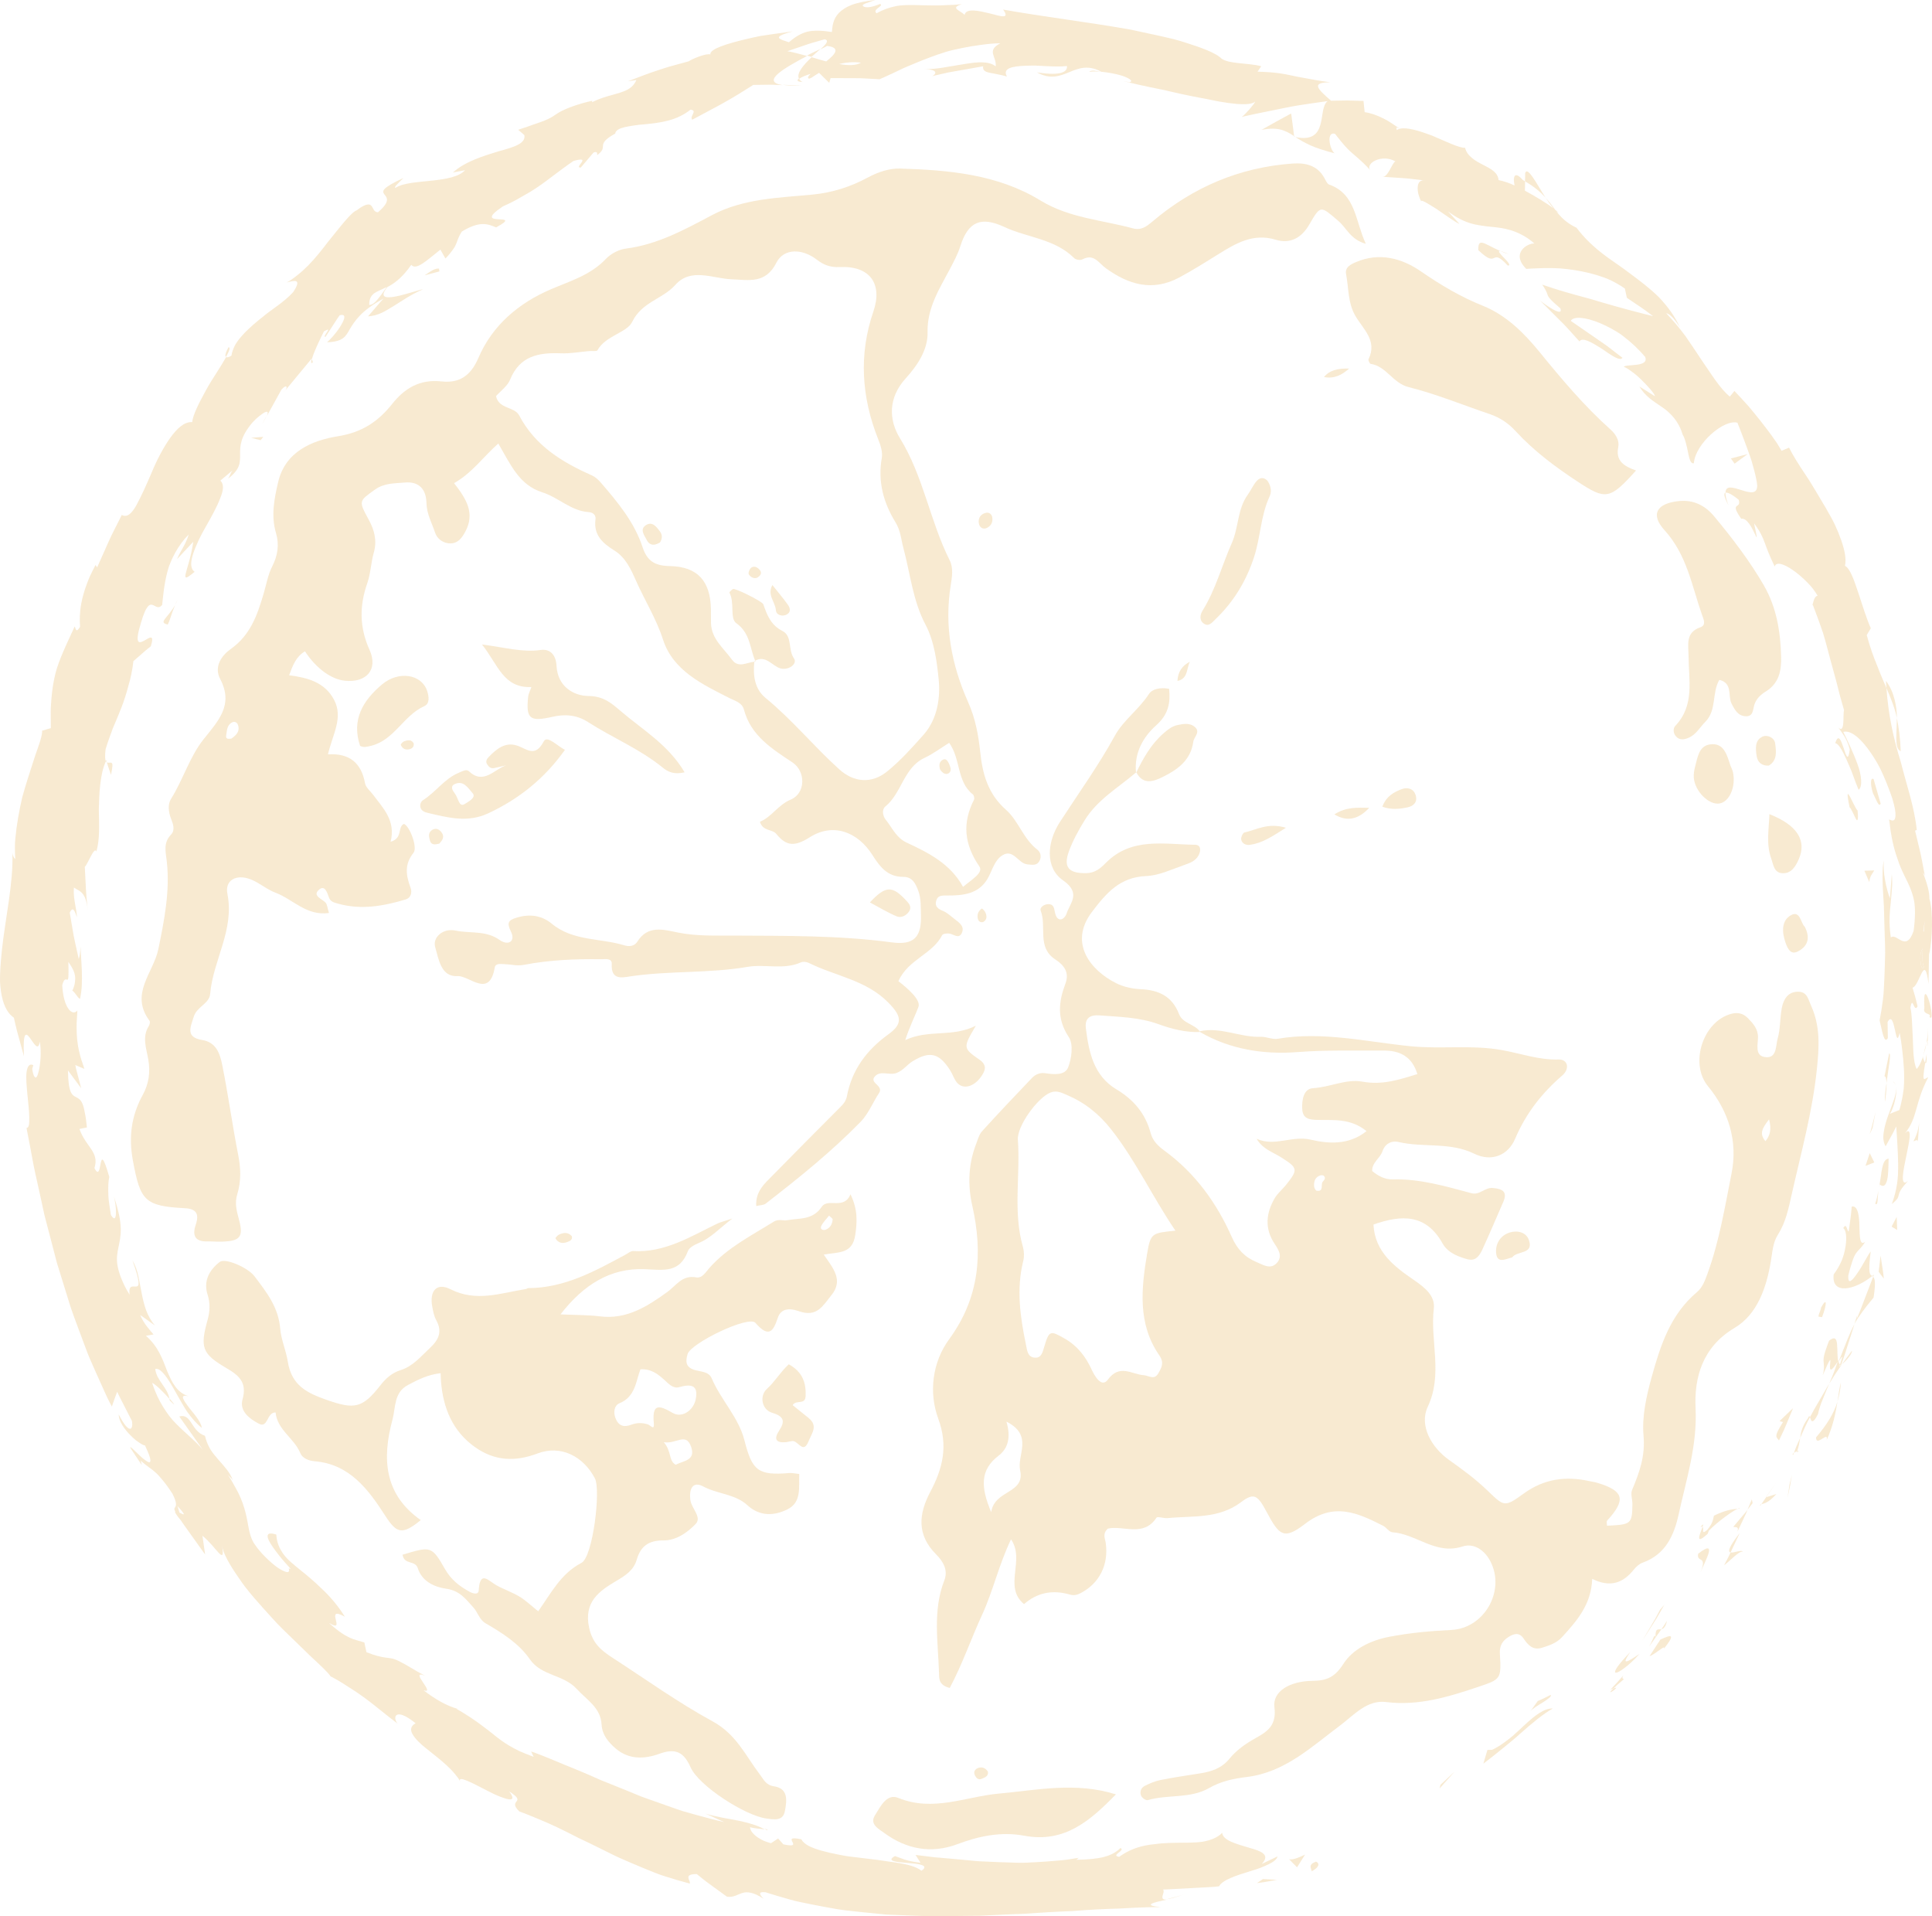 <?xml version="1.0" encoding="UTF-8"?><svg id="b" xmlns="http://www.w3.org/2000/svg" viewBox="0 0 607.1 602.08"><defs><style>.e{opacity:.35;}.f{fill:#eac27c;}</style></defs><g id="c"><g id="d"><g class="e"><g><g><path class="f" d="M357.05,242.61s-.05,.05-.08,.07c0,.06,0,.13,.01,.19l.07-.26h0Z"/><path class="f" d="M377.07,324.22h.12c-.05-.08-.11-.15-.16-.22-.09,.02-.17,.03-.26,.05,.1,.06,.2,.11,.3,.17h0Z"/><path class="f" d="M565.25,311.59c-3.34-.1-4.79,2.29-5.34,5.08-.62,3.2-.42,6.59-1.32,9.69-.64,2.24-.16,6.41-4.11,5.75-3.04-.51-2.11-3.82-2.06-6.12,.06-2.69-1.53-4.42-3.24-6.16-1.43-1.45-3.15-1.78-4.96-1.34-9.06,2.24-13.41,15.63-7.52,22.78,6.59,8,9.41,17.41,7.41,27.44-2.08,10.47-3.8,21.08-7.47,31.23-.85,2.34-1.6,4.53-3.43,6.07-8.26,6.97-11.39,16.55-14.15,26.48-1.7,6.11-3.14,12.62-2.61,18.52,.59,6.55-1.29,11.64-3.6,17.15-.52,1.24,.13,2.94,.11,4.42-.09,6.25-.34,6.45-7.99,6.79,0-.55-.22-1.31,.06-1.61,6-6.55,5.28-9.36-3.11-11.86-.86-.26-1.76-.38-2.64-.57-7.38-1.6-14.12-.67-20.47,3.94-6.18,4.5-6.2,4.02-11.56-1.1-3.65-3.5-7.79-6.54-11.92-9.47-5.59-3.97-9.43-10.85-6.68-16.7,4.83-10.26,.71-20.61,1.9-30.83,.47-3.98-2.7-6.56-6.27-9.01-6.04-4.14-12.27-8.79-12.69-17.41,8.85-3.13,16.54-3.39,21.75,6,1.12,2.03,3.31,3.4,5.67,4.23,2.99,1.05,4.89,1.81,6.83-2.44,2.25-4.92,4.37-9.91,6.53-14.87,1.43-3.29-.26-4.14-3.29-4.41-2.51-.23-4.08,2.34-6.71,1.64-8.1-2.16-16.17-4.57-24.7-4.34-2.54,.07-4.6-1.09-6.48-2.62-.11-2.73,2.5-3.97,3.25-6.26,.72-2.23,2.77-3.4,5.02-2.87,7.83,1.84,16.12-.08,23.82,3.69,5.36,2.63,10.6,.56,12.83-4.71,3.36-7.92,8.38-14.34,14.81-19.88,2.44-2.1,1.78-5.11-1.17-5.02-6.13,.19-11.82-1.87-17.64-2.93-9.59-1.75-19.16-.28-28.79-1.23-13.82-1.37-27.71-4.75-41.82-2.35-1.69,.29-3.56-.68-5.33-.62-6.47,.25-12.6-3.21-19.16-1.74,.05,.07,.11,.14,.16,.22h-.12c9.52,5.52,20.12,7.14,30.7,6.32,9-.7,17.91-.41,26.86-.48,5.27-.04,9.06,1.82,10.78,7.39-5.64,1.75-11,3.54-17.3,2.38-5.05-.93-10.18,1.75-15.46,2.05-3.03,.17-3.56,3.72-3.43,6.48,.14,3.12,2.13,3.44,4.99,3.5,4.95,.1,10.22-.53,15.22,3.51-5.56,4.52-12.15,3.95-17.54,2.69-5.93-1.38-11.33,2.32-17-.29,1.9,3.28,5.13,4.2,7.78,5.89,5.2,3.31,5.35,3.78,1.38,8.71-1.12,1.39-2.58,2.56-3.46,4.07-2.77,4.75-3.24,9.57,0,14.41,1.16,1.74,2.47,3.76,.83,5.75-2.04,2.47-4.41,.81-6.55-.08-3.69-1.53-6.06-3.99-7.8-7.92-4.75-10.72-11.55-20.09-21.16-27.1-2.03-1.48-3.67-3.09-4.32-5.52-1.62-6.1-5.32-10.48-10.71-13.7-7.19-4.3-8.67-11.6-9.64-19.15-.45-3.52,1.63-4.31,4.24-4.12,6.24,.47,12.56,.58,18.55,2.75,4.22,1.53,8.51,2.63,13.04,2.48-.1-.06-.2-.11-.3-.17,.09-.02,.17-.03,.26-.05-1.74-2.34-5.38-2.45-6.54-5.47-2.11-5.47-6.3-7.51-11.93-7.76-2.64-.12-5.48-.71-7.82-1.9-8.12-4.09-14.95-12.68-7.6-22.37,4.57-6.02,8.8-10.96,17.09-11.29,4.05-.16,8.06-2.14,12.02-3.51,1.64-.57,3.43-1.21,4.37-2.93,.84-1.54,.83-3.37-1.11-3.39-9.69-.1-19.88-2.47-27.98,5.68-1.6,1.61-3.31,3.18-6.12,3.24-5.52,.12-7.36-1.81-5.48-6.92,1.24-3.36,2.97-6.5,4.87-9.6,4.03-6.6,10.59-10.3,16.19-15.11-.58-6.09,2.17-11.1,6.37-14.84,3.85-3.44,4.48-7.04,4.04-11.45-2.84-.53-5.32,.06-6.36,1.66-3.1,4.77-8.02,8.23-10.64,12.99-5.19,9.46-11.45,18.15-17.29,27.15-4.09,6.3-4.79,14.39,.98,18.4,5.75,4.01,2.19,7.07,1.11,10.35-.67,2.04-3.06,3.22-3.73-.55-.23-1.29-.48-2.34-2-2.34-1.37,0-2.82,1.06-2.43,2.05,1.96,4.99-1.26,11.52,4.59,15.32,2.73,1.77,4.5,4.09,3.2,7.55-2.16,5.77-2.79,11.09,1.04,16.83,1.48,2.22,.93,6.65-.18,9.5-1.02,2.64-4.52,2.27-7.28,1.86-1.58-.23-3.03,.38-4.09,1.49-5.28,5.53-10.55,11.08-15.69,16.74-.94,1.04-1.34,2.61-1.87,3.99-2.44,6.34-2.7,12.83-1.21,19.43,3.38,14.97,2.26,28.91-7.26,41.93-5.31,7.26-6.46,16.73-3.43,24.98,3.17,8.64,1.39,15.64-2.48,22.94-3.7,6.98-4.34,13.53,1.82,19.71,2.06,2.07,3.86,4.82,2.57,8.13-3.74,9.58-1.94,19.45-1.67,29.24,.05,1.7-.1,3.67,3.36,4.58,3.9-7.26,6.71-15.48,10.2-23.04,3.37-7.31,5.2-15.58,9.06-23.66,4.54,6.6-2.54,14.86,4.09,20.36,4.09-3.6,8.91-4.6,14.45-2.99,1.25,.36,2.3,.08,3.4-.5,5.84-3.07,8.79-8.89,7.82-15.74-.2-1.42-1.11-2.83,.66-4.49,4.76-1.14,11.19,2.81,15.28-3.43,.32-.49,2.28,.24,3.45,.13,7.9-.79,16.05,.34,23.2-5.06,4.05-3.06,5.19-2.12,8.02,3.2,3.96,7.44,5.45,8.71,12.03,3.66,9.01-6.92,16.49-3.48,24.53,.61,1.06,.54,1.9,1.96,2.91,2.03,7.52,.51,13.63,7.23,22.04,4.47,3.64-1.19,7.01,1.23,8.81,4.77,4.7,9.25-2,20.96-12.34,21.46-6.59,.32-13.12,.91-19.6,2.17-5.8,1.13-11.3,3.82-14.29,8.46-2.67,4.15-5.13,5.31-9.72,5.36-7.24,.08-12.61,3.36-11.97,8.29,.86,6.63-3.31,8.13-7.17,10.43-2.63,1.57-5.05,3.41-6.9,5.69-2.52,3.1-5.76,4.11-9.39,4.68-4.14,.65-8.29,1.26-12.4,2.08-1.72,.35-3.41,1.08-4.98,1.89-1.15,.59-1.53,1.95-1.04,3.06,.28,.66,1.52,1.52,2.06,1.36,6.33-1.85,13.39-.41,19.25-3.78,3.79-2.18,7.77-3,11.87-3.49,11.94-1.45,20.27-9.42,29.23-16.11,4.53-3.38,8.51-8.2,14.6-7.44,10.21,1.27,19.52-1.62,28.87-4.75,7.22-2.42,7.32-2.47,6.84-10.47-.15-2.49,.84-4.02,2.7-5.21,1.6-1.03,3.35-1.59,4.69,.38,1.43,2.1,2.97,3.89,5.85,2.99,2.29-.72,4.57-1.45,6.28-3.33,4.65-5.08,9.2-10.2,9.5-18.33,5.65,2.85,9.72,1.31,13.07-2.89,.73-.91,1.74-1.82,2.81-2.2,7.18-2.56,9.87-8.66,11.29-15.18,2.39-10.98,5.88-21.58,5.31-33.37-.46-9.51,2.11-19.18,12.23-25.18,7.18-4.26,9.99-12.6,11.39-20.72,.51-2.97,.63-6.02,2.24-8.56,2.48-3.91,3.35-8.23,4.34-12.64,2.93-13.08,6.53-25.94,7.92-39.42,.74-7.1,1.11-13.47-1.84-19.96-.88-1.93-1.2-4.25-3.83-4.33v-.02Zm-244.7,150.31c1.68,7.51-7.99,6.07-9.09,13.2-3.37-8-3.46-13.3,2.34-17.74,2.96-2.26,3.92-5.74,2.45-10.69,8.6,4.31,3.26,10.54,4.31,15.23h-.01Zm39.91-68c-1.82,10.92-3.03,22.04,3.82,31.92,1.62,2.34,.75,3.82-.27,5.63-1.29,2.3-3,.73-4.67,.62-3.74-.26-7.49-3.63-11.24,1.44-2.02,2.74-4.29-1.51-5-3.06-1.95-4.26-4.53-7.59-8.62-9.92-4.43-2.52-4.8-2.57-6.33,2.58-.56,1.88-.96,3.73-3.18,3.44-2.13-.28-2.22-2.34-2.6-4.16-1.79-8.68-3.04-17.34-.84-26.16,.35-1.39,.3-3.05-.09-4.44-3.18-11.11-.77-22.46-1.59-33.67-.32-4.34,6.34-13.4,10.31-14.87,1.91-.71,3.37,.05,5.06,.77,5.64,2.39,10.12,5.96,13.95,10.83,7.79,9.9,13.03,21.3,20.19,31.82-7.32,.76-7.81,.68-8.9,7.25v-.02Zm55.22-22.64c-.81,.89,.48,3.23-1.93,2.86-.35-.05-.79-.9-.82-1.4-.09-1.53,.3-2.89,1.99-3.42,.26-.08,.56-.01,.86-.01,1.06,.69,.35,1.49-.1,1.97h0Zm139.09-12.71c-2.08-2.34-.94-4.2,1.13-6.85,.85,3.25,.29,5.05-1.13,6.85Z"/><path class="f" d="M237.05,207.72c0,.07-.01,.13-.02,.2,.13-.01,.26-.02,.39-.02l-.37-.18h0Z"/><path class="f" d="M417.72,58.03c-.69-.26-1.13-1.34-1.56-2.12-2.23-4.02-5.99-4.81-10.04-4.52-16.6,1.19-31.2,7.41-43.85,18.1-1.98,1.67-3.6,2.98-6.31,2.25-9.73-2.64-19.99-3.24-28.98-8.73-13.49-8.25-28.81-9.58-44.12-10.05-3.27-.1-6.8,1-10.17,2.82-5.31,2.87-11.06,4.76-17.48,5.37-10.62,1.01-21.65,1.24-31.45,6.43-8.64,4.58-17.14,9.26-27.1,10.53-2.23,.28-4.75,1.63-6.3,3.27-4.77,5.03-11.09,6.89-17.13,9.46-10.29,4.37-18.54,11.42-22.91,21.64-2.52,5.87-6.25,7.95-11.61,7.36-6.83-.75-11.58,2.18-15.47,7.07-4.45,5.59-9.47,8.93-17.06,10.16-8.06,1.31-16.54,4.77-18.78,14.41-1.21,5.18-2.29,10.56-.67,16.02,1.05,3.55,.58,6.99-1.18,10.43-1.34,2.63-1.85,5.68-2.7,8.56-1.96,6.66-4.12,13.02-10.31,17.4-2.8,1.98-5.42,5.5-3.36,9.42,4.31,8.19-.59,13.17-5.23,19-4.39,5.51-6.4,12.64-10.2,18.68-1.08,1.71-.83,4.07-.04,6.14,.65,1.69,1.43,3.62,.02,5.11-2.49,2.6-1.66,5.4-1.32,8.42,1.04,9.33-.8,18.55-2.65,27.54-1.55,7.49-9.1,14.04-2.77,22.53,.25,.33,.03,1.24-.26,1.7-2.16,3.43-.7,7.14-.14,10.4,.72,4.19,.15,7.74-1.75,11.22-3.58,6.54-4.46,13.17-3.07,20.66,2.33,12.55,3.64,14.23,16.28,14.9,3.61,.19,4.63,1.73,3.45,5.22-1.21,3.56,0,5.3,3.61,5.22,1.5-.03,3,.11,4.49,.07,5.84-.14,7-1.43,5.49-6.94-.73-2.67-1.39-5.18-.55-7.9,1.27-4.1,1.15-8.17,.31-12.42-1.85-9.36-3.12-18.84-5.01-28.2-.69-3.43-1.79-7.17-6.29-7.89-5.35-.86-3.69-4.02-2.65-7.38,.95-3.08,4.88-4.03,5.14-7.11,.9-10.61,7.69-20.07,5.42-31.41-.87-4.31,2.76-6.31,7.23-4.61,2.77,1.05,5.12,3.2,7.89,4.23,5.42,2,9.72,7.38,16.79,6.36-.51-1.63-.54-2.67-1.07-3.25-1.11-1.19-4.04-2.09-2.26-3.87,1.99-1.99,2.76,.69,3.33,2.27,.49,1.35,1.63,1.57,2.78,1.9,7.26,2.07,14.33,.8,21.31-1.29,1.65-.49,2.11-2.17,1.54-3.71-1.41-3.82-2-7.32,.93-10.94,1.4-1.73-1.28-8.53-3.01-9.09-2.11,.99-.24,4.48-4.18,5.61,1.67-6.63-2.31-10.5-5.48-14.75-.89-1.2-2.31-2.3-2.55-3.62-1.15-6.3-4.79-9.53-11.65-9.09,1.42-6.23,4.94-11.55,1.86-17.25-2.91-5.4-8.27-6.88-14.07-7.6,1.17-3.17,2.2-5.9,4.98-7.52,3.5,5.34,8.23,8.79,12.53,9.23,6.8,.7,10.53-3.53,7.76-9.69-3.18-7.06-3.22-13.78-.72-20.92,1.08-3.08,1.16-6.5,2.06-9.65,1.08-3.79,.15-7.15-1.61-10.36-3.21-5.89-3.11-5.78,1.94-9.41,2.98-2.14,6.25-1.95,9.46-2.24,4.22-.39,6.67,1.92,6.76,6.47,.07,3.42,1.72,6.27,2.73,9.33,.65,1.98,2.67,3.4,4.93,3.32,2.28-.08,3.49-1.72,4.57-3.74,3.08-5.78,.28-10.26-3.56-15.19,5.6-3.13,9.12-8.21,13.9-12.45,3.83,6.51,6.51,13.04,13.84,15.34,5.05,1.59,9.02,5.86,14.55,6.21,1.73,.11,2.29,1.28,2.16,2.21-.7,5.07,2.29,7.58,6.06,9.95,3.42,2.15,5.12,5.91,6.66,9.4,2.74,6.2,6.36,11.88,8.49,18.5,3.15,9.76,12.38,14.06,20.89,18.38,1.92,.97,3.94,1.38,4.56,3.69,2.2,8.18,8.84,12.26,15.25,16.54,4.22,2.82,4.12,9.71-.54,11.65-4.02,1.67-6,5.47-9.71,6.98,.97,3.09,3.87,2.22,5.19,3.85,3.15,3.89,5.8,3.98,10.5,1,7.27-4.61,15.01-1.74,19.65,5.57,2.33,3.67,4.75,6.92,9.71,6.89,2.94-.02,3.95,2.24,4.79,4.6,.82,2.33,.67,4.71,.76,7.11,.27,7.18-2.12,9.82-9.17,8.87-16.66-2.24-33.42-2.03-50.14-2.13-5.7-.03-11.3,.19-16.93-.94-4.62-.93-9.57-2.47-12.91,2.89-.95,1.52-2.76,1.51-4.06,1.11-7.59-2.32-16.15-1.27-22.84-6.83-3.18-2.64-7.08-3.11-11.09-1.83-2.35,.75-3.15,1.41-1.7,4.33,1.55,3.11-.85,4.57-3.59,2.62-4.28-3.04-9.25-1.97-13.84-2.93-3.95-.83-7.24,2.16-6.37,5.19,1.12,3.9,1.87,9.43,7.02,9.12,3.74-.22,10,7.15,11.69-2.68,.24-1.42,1.86-1.12,3.06-1.08,2.05,.07,3.98,.64,6.19,.21,7.91-1.52,15.96-1.87,24.02-1.75,1.47,.02,3.6-.47,3.5,1.51-.27,5.29,3.5,4.21,6.1,3.83,12.14-1.76,24.47-.87,36.62-2.95,5.47-.94,11.32,1.04,16.79-1.43,.67-.3,1.79-.11,2.51,.24,8.32,4.12,17.97,5.32,24.96,12.49,4,4.1,4.68,6.49-.06,9.91-6.78,4.89-11.46,11.11-13.02,19.43-.3,1.6-1.23,2.58-2.32,3.67-6.99,6.97-13.92,14-20.84,21.04-2.63,2.67-5.63,5.17-5.34,9.81,1.29-.31,2.33-.27,2.96-.76,10.4-8.06,20.66-16.3,29.86-25.73,2.44-2.5,3.8-6.04,5.77-9.02,1.57-2.37-3.15-3.12-1.35-5.18,1.8-2.08,4.56-.25,6.86-1.13,2.11-.8,3.27-2.59,5.03-3.67,5.42-3.33,8.37-2.6,11.85,2.91,.8,1.26,1.22,2.83,2.2,3.9,1.93,2.1,5.25,1.23,7.5-2.01,1.19-1.72,2.08-3.49-.51-5.29-5.29-3.67-5.19-3.81-1.16-10.69-7.42,3.77-14.8,1.06-22.17,4.52,1.38-4.37,3.04-7.45,4.14-10.47,.81-2.24-3.66-5.97-6.3-8.04,3.03-6.85,10.64-8.4,13.75-14.46,.24-.46,1.6-.62,2.36-.48,1.35,.26,2.91,1.78,3.82-.22,.95-2.06-.83-3.24-2.26-4.34-1.18-.9-2.3-2-3.63-2.55-1.59-.65-2.68-1.41-2.17-3.21,.5-1.79,1.86-1.65,3.51-1.65,4.83,0,9.72-.4,12.59-5.2,1.53-2.56,2.12-5.89,4.78-7.48,3.44-2.06,4.9,2.68,7.84,2.9,1.22,.09,2.53,.39,3.37-.57,1.13-1.3,.89-3.14-.27-4.03-4.43-3.37-5.98-9.11-9.84-12.51-5.77-5.08-7.42-11.34-8.15-18.25-.57-5.4-1.53-10.53-3.79-15.61-5.2-11.64-7.54-23.88-5.48-36.69,.43-2.68,.9-5.48-.36-7.98-6.19-12.33-8.19-26.28-15.59-38.27-3.49-5.66-3.8-12.64,1.83-18.82,3.53-3.88,6.98-8.91,6.85-14.38-.18-7.78,3.74-13.72,7.04-20,1.25-2.38,2.47-4.63,3.3-7.25,2.42-7.56,6.41-9.35,13.78-5.92,7.26,3.38,15.89,3.71,21.96,9.8,.5,.5,1.91,.73,2.53,.4,3.69-1.95,5.04,1.05,7.44,2.78,7.04,5.06,14.51,7.49,23.17,2.83,4.23-2.28,8.21-4.8,12.27-7.32,5.31-3.3,10.87-6.64,17.9-4.48,4.46,1.37,8.06-.48,10.52-4.71,3.68-6.34,3.55-5.97,9.21-1.16,2.51,2.14,3.83,5.86,8.59,7.14-3.39-7.29-3.06-15.47-11.42-18.58l-.04,.02ZM72.67,232.08c-.84,.05-1.85,.28-1.59-1.1,.26-1.4,.19-2.98,1.63-3.89,.99-.63,1.81-.12,2.09,.73,.66,2.03-.63,3.24-2.13,4.26Zm225.6,1.31c3.67,5.16,2.34,12.22,7.44,16.21,.36,.28,.56,1.27,.35,1.68-3.74,7.36-3.06,14.03,1.69,20.95,1.38,2.01-2.48,4.15-5.13,6.43-3.95-7.25-10.81-10.7-17.73-13.92-3.3-1.54-4.51-4.66-6.55-7.16-1.01-1.25-1.27-3.26-.15-4.17,5.22-4.24,5.72-12.2,12.37-15.31,2.6-1.22,4.94-2.99,7.72-4.71h-.01Zm-16.89-69.31c1.65,2.68,1.76,5.37,2.5,8.12,2.17,8.07,2.94,16.49,6.97,24.12,2.76,5.22,3.56,11.64,4.11,17.13,.54,5.32-.17,12.27-4.79,17.46-3.6,4.04-7.18,8.06-11.36,11.45-4.88,3.97-10.46,3.54-15.1-.65-7.97-7.19-14.78-15.57-23.13-22.4-3.42-2.79-4.02-7.07-3.55-11.39-2.4,.2-5.02,2.13-7.06-.7-2.58-3.58-6.44-6.46-6.55-11.46-.03-1.49,0-2.98-.03-4.47-.18-8.65-4.12-13.26-12.9-13.43-4.76-.09-7.13-1.59-8.57-5.94-2.61-7.9-7.86-14.19-13.2-20.37-.76-.88-1.71-1.73-2.76-2.2-9.37-4.14-17.81-9.3-22.81-18.81-1.5-2.85-6.43-1.97-7.28-6.08,1.46-1.66,3.6-3.15,4.42-5.18,3.03-7.47,8.97-8.55,15.93-8.27,2.97,.12,5.96-.45,8.94-.71,.89-.08,2.34,.17,2.58-.25,2.54-4.6,9.26-5.51,10.9-8.89,3.07-6.35,9.58-7.16,13.56-11.64,4.92-5.53,11.71-2.01,17.69-1.77,5.52,.22,10.69,1.49,14.08-5.22,2.3-4.54,8.06-4.52,12.68-.96,2.23,1.72,4.27,2.48,7.3,2.34,9.4-.43,13.48,5.27,10.49,13.98-4.64,13.54-3.71,26.92,1.49,40.04,.82,2.06,1.48,4.15,1.15,6.03-1.29,7.35,.56,14.04,4.29,20.1v.02Z"/><path class="f" d="M258.25,379.13c-2.87,4.29-6.96,3.54-10.85,4.25-1.4,.25-2.71-.49-4.25,.46-7.06,4.4-14.56,8.15-20.2,14.51-1.2,1.35-2.28,3.36-4.19,3-4.41-.82-6.24,2.54-9.09,4.6-6.24,4.51-12.75,8.7-21.15,7.65-3.66-.46-7.38-.4-12.39-.63,7.3-9.42,15.78-14.62,26.38-14.2,6.02,.24,11.04,1.33,13.65-5.68,.43-1.16,2.2-2.04,3.53-2.6,3.65-1.52,6.21-4.39,10.42-7.62-2.53,.84-3.7,1.1-4.75,1.6-8.41,4.08-16.48,9.18-26.43,8.61-.77-.04-1.6,.71-2.38,1.13-9.6,5.18-19.15,10.47-30.52,10.51-.28,0-.55,.25-.85,.3-7.86,1.26-15.54,4.16-23.63,.05-4.26-2.16-6.64,.45-5.73,5.43,.27,1.47,.55,3.03,1.26,4.3,1.99,3.58,.78,6.16-1.96,8.71-2.86,2.65-5.3,5.75-9.23,6.98-2.65,.83-4.59,2.51-6.34,4.75-5.69,7.28-8.18,7.67-16.98,4.57-6.04-2.13-10.95-4.47-12.13-11.98-.52-3.34-2.13-7.02-2.39-10.35-.54-6.81-4.35-11.53-8.08-16.48-2.07-2.75-9.21-5.83-10.92-4.51-3.27,2.53-5.19,6-3.83,10.24,.88,2.75,.75,5.29,.02,7.94-2.4,8.68-1.82,10.65,5.88,15.16,4,2.34,6.58,4.54,5.09,9.86-1.04,3.71,2.25,6.1,5.07,7.6,3.04,1.62,2.46-3.59,5.32-3.5,.52,5.48,5.83,8.05,7.77,12.78,.66,1.6,2.59,2.39,4.52,2.55,11.02,.92,16.89,8.94,22.13,17.06,3.56,5.51,5.25,6.32,11.19,1.43-11.51-8.11-12.2-19.29-8.88-31.57,1.05-3.88,.37-8.48,4.87-10.88,3.18-1.7,6.37-3.29,10.27-3.71,.03,.93,.04,1.73,.1,2.52,.66,8.42,3.65,15.75,10.74,20.74,6.06,4.26,12.38,4.69,19.61,1.96,7.34-2.78,14.42,.93,18.02,7.84,1.91,3.67-.65,24.69-4.21,26.53-6.53,3.4-9.55,9.52-13.61,15.22-2.15-1.72-3.85-3.38-5.83-4.58-2.3-1.39-4.9-2.27-7.26-3.57-2.46-1.36-5.22-4.94-5.6,1.57-.09,1.59-1.95,.95-2.88,.44-3.15-1.72-5.78-3.72-7.73-7.14-4.18-7.34-4.5-7.15-13.33-4.49,.55,3.29,3.97,1.63,4.79,4.22,1.33,4.2,5.28,5.95,9,6.47,4.19,.58,6.18,3.34,8.53,5.95,1.37,1.52,1.79,3.75,3.79,4.91,5.21,3.02,10.5,6.37,13.85,11.24,3.73,5.42,10.54,4.72,14.83,9.43,3.21,3.52,7.45,5.77,7.76,11.17,.19,3.28,2.21,5.6,4.49,7.54,4.1,3.49,9.02,3.3,13.64,1.62,4.97-1.81,7.64-.71,9.84,4.25,2.61,5.87,17.24,15.21,23.77,16.07,2.38,.32,5.25,.93,5.86-2.33,.57-3.11,1.22-7.07-3.4-7.77-2.62-.4-3.22-2.09-4.48-3.74-4.5-5.91-7.32-12.58-14.88-16.7-10.85-5.91-21.06-13.26-31.52-20.03-3.42-2.22-6.19-4.48-7.24-9.36-1.74-8.09,3.13-11.5,8.37-14.61,3-1.78,5.6-3.37,6.59-6.78,1.24-4.28,3.79-6.09,8.44-6.05,3.94,.03,7.53-2.49,10.09-5.19,2.02-2.13-1.32-4.83-1.67-7.47-.51-3.86,.96-5.95,4.02-4.3,4.49,2.42,10,2.33,13.88,5.89,3.9,3.58,8.4,3.37,12.53,1.35,4.57-2.23,3.61-6.87,3.78-11.15-1.43-.15-2.27-.37-3.08-.3-9.92,.83-11.71-.73-14.15-10.3-1.84-7.22-7.4-12.67-10.29-19.47-.93-2.19-3.53-2.03-5.48-2.65-2.75-.88-2.76-2.71-2.08-4.98,1.03-3.41,19.2-12.23,21.32-9.78,4.14,4.77,5.58,2.78,7-1.55,1.29-3.94,5.35-2.56,6.8-2.07,5.59,1.91,7.4-1.81,10.05-5.06,3.9-4.77,.52-8.52-2.4-12.78,4.79-.82,9.03-.17,9.91-6.18,.63-4.3,.79-7.98-1.5-12.77-2.01,5.02-7.12,1.1-8.99,3.9h0Zm-45.92,81.1c-2.3-1.3-1.22-4.18-3.75-7.1,3.93,.7,6.98-3.27,8.61,1.51,1.48,4.33-2.5,4.27-4.85,5.59h0Zm6.31-20.66c-.72,3.66-4.37,6.04-7.24,4.38-4.36-2.54-6.52-3-5.95,3.15,.24,2.55-1.01,.74-1.8,.47-1.73-.59-3.52-.6-5.22,.05-2.35,.9-4.03,.47-5.01-2-.77-1.94-.37-4.07,1.25-4.73,4.95-2,5.13-6.84,6.57-10.66,3.45-.17,5.48,1.51,7.5,3.31,1.32,1.17,2.72,2.83,4.61,2.31,3.56-1,6.19-.89,5.28,3.74v-.02Zm40.86-53.23c-.87,.37-1.87-.11-1.46-1.06,.54-1.24,1.63-2.24,2.48-3.34,.37,.35,.75,.69,1.12,1.04-.03,1.56-.71,2.77-2.13,3.37h-.01Z"/><path class="f" d="M508.51,140.51c.42-2.09-.76-4.06-2.42-5.55-8.23-7.36-15.29-15.74-22.26-24.3-4.84-5.94-10.46-11.61-17.9-14.6-6.97-2.79-13.27-6.54-19.47-10.82-5.95-4.1-13.02-6.05-20.39-2.88-1.69,.73-3.5,1.6-3.08,3.79,.83,4.38,.55,9,2.89,13.06,2.43,4.21,7.02,7.78,4.16,13.65-.16,.32,.37,1.43,.69,1.47,4.96,.76,6.91,6.05,11.92,7.3,8.67,2.17,17.01,5.62,25.51,8.49,3.2,1.08,5.84,2.87,8.13,5.37,5.69,6.18,12.36,11.16,19.36,15.77,8.93,5.89,10.18,5.78,18.45-3.44-4.01-1.39-6.43-3.14-5.59-7.32h0Z"/><path class="f" d="M554.29,183.96c-4.49-7.74-9.91-14.83-15.62-21.7-2.81-3.38-6.42-5.28-11.03-4.83-6.98,.69-9.18,4.1-4.58,9.17,7.06,7.76,8.56,17.47,11.79,26.64,.47,1.32,1.39,3.18-.54,3.85-4.81,1.66-3.72,5.6-3.71,9.01,.03,7.6,1.99,15.5-4.17,21.97-.72,.76-.7,2.31,.23,3.32,1.22,1.33,2.74,.97,4.11,.35,2.26-1.04,3.43-3.27,5.1-4.95,3.63-3.64,2.01-9.08,4.4-13.19,4.3,1.07,2.61,5.02,3.84,7.46,1,1.99,2.01,3.83,4.38,3.98,2.6,.17,2.29-2.3,2.85-3.81,.67-1.83,2.06-3.07,3.5-3.95,4.21-2.57,4.96-6.58,4.85-10.88-.19-7.84-1.41-15.52-5.41-22.43h.01Z"/><path class="f" d="M313.93,563.53c-10.55,.97-20.69,5.84-31.66,1.37-3.67-1.5-5.61,2.78-7.29,5.4-1.85,2.89,1.13,4.32,2.87,5.6,6.98,5.15,14.81,6.6,22.96,3.54,6.89-2.59,13.84-4.01,21.07-2.66,12.65,2.36,20.69-4.72,28.77-12.99-12.63-3.98-24.76-1.35-36.73-.25h.01Z"/><path class="f" d="M195.02,223.4c-2.79-2.39-5.37-4.68-10.05-4.72-4.9-.04-9.77-3.12-10.09-9.47-.16-3.25-1.85-5.43-4.99-4.99-5.74,.82-11.26-.81-18.42-1.72,5.04,6.34,6.68,13.76,15.52,13.36-.48,1.37-.93,2.17-1.02,3-.76,7.1,.59,7.96,7.62,6.36,3.69-.84,7.46-.75,11.19,1.65,7.7,4.96,16.31,8.45,23.48,14.32,1.64,1.34,3.56,2.24,6.87,1.47-5.13-8.7-13.23-13.37-20.12-19.27h0Z"/><path class="f" d="M170.88,232.91c-2.84,5.43-5.5,2.18-8.66,1.27-3.6-1.03-6.26,1.2-8.61,3.62-.6,.62-1.15,1.4-.52,2.37,.51,.79,1.15,1.37,2.17,1.16,1.27-.26,2.54-.58,3.81-.87-3.8,1.24-7.11,6.24-11.76,1.83-.77-.73-2.13,.08-3.28,.57-4.45,1.9-7.12,6.04-11.1,8.55-1.13,.71-1.59,3.27,1.22,3.93,6.4,1.5,12.65,3.28,19.23,.22,9.77-4.55,17.81-11.03,24.14-19.96-2.3-1.14-5.59-4.67-6.63-2.68h0Zm-24.91,19.75c-1.75,1.04-1.93-1.9-3.02-3.31-.73-.94-1.53-2.25-.16-2.94,2.84-1.41,4.26,1.17,5.71,2.79,.96,1.07-.19,2.11-2.53,3.45h0Z"/><path class="f" d="M395.01,151c-1.2,1.27-1.88,3.01-2.93,4.46-3.27,4.52-2.82,10.24-5,15.16-3.13,7.04-5.06,14.6-9.19,21.23-.79,1.27-1.09,3.02,.35,4.05,1.6,1.15,2.65-.34,3.71-1.35,5.73-5.48,9.68-12.04,12.13-19.56,2.03-6.22,2.05-12.95,4.87-19,.61-1.3,.56-2.93-.5-4.7-.77-1.05-2.17-1.63-3.43-.29h-.01Z"/><path class="f" d="M120.04,215.05c-6.02,5.09-9.64,11.07-6.89,19.3,1.15,.6,2.26,.27,3.44-.02,7.33-1.79,10.19-9.54,16.73-12.46,1.76-.78,1.51-2.98,.89-4.82-1.79-5.29-9.02-6.35-14.17-2Z"/><path class="f" d="M254.17,445.59c-1.73-1.41-3.48-2.8-5.08-4.08,1.01-1.86,3.93,.08,4.06-2.84,.19-4.19-.95-7.62-5.29-10.01-2.78,2.59-4.37,5.47-6.84,7.7-2.51,2.27-1.57,6.58,1.56,7.51,3.77,1.12,4.23,2.64,2.23,5.67-1.71,2.59-1,3.88,2.17,3.59,.88-.08,1.9-.55,2.62-.26,1.57,.63,2.98,3.74,4.49-.06,.95-2.4,3.04-4.78,.08-7.2v-.02Z"/><path class="f" d="M356.99,242.87c.03-.07,.07-.13,.1-.2-.01-.02-.02-.04-.03-.06l-.07,.26Z"/><path class="f" d="M375.35,228.32c-1.53-1.23-3.39-.9-5.18-.55-1.84,.36-3.19,1.45-4.57,2.66-3.88,3.38-6.31,7.72-8.52,12.24,2.11,4.1,5.5,2.83,8.31,1.44,4.62-2.28,8.81-5.25,9.58-11.04,.21-1.59,2.45-3.08,.38-4.74h0Z"/><path class="f" d="M543.81,240.69c-1.19-3.67-2.13-7.36-6.4-6.81-3.58,.47-3.95,4.06-4.73,6.91-.31,1.14-.51,2.37-.43,3.54,.31,4.3,4.78,8.7,8.1,8.12,3.09-.54,5.15-5.23,4.22-9.74-.18-.87-.62-1.68-.76-2.03h0Z"/><path class="f" d="M556.02,255.81c-.18,4.75-1.08,9.44,.58,14.01,.66,1.81,.81,4.4,3.47,4.54,2.82,.15,4.15-2.12,5.11-4.27,2.69-5.97-.45-10.86-9.16-14.28h0Z"/><path class="f" d="M273.34,283.53c2.84,1.51,5.55,3.17,8.45,4.39,1.32,.55,2.93-.16,3.82-1.47,1.05-1.56,0-2.62-1.06-3.73-4.25-4.51-6.3-4.42-11.21,.82h0Z"/><path class="f" d="M474.44,387.24c-3.3,1.02-4.71,4.03-4.25,6.89,.47,2.9,3.14,1.38,5,.93,1.5-2.15,6.86-.85,5.23-5.47-.84-2.38-3.51-3.11-5.99-2.35h.01Z"/><path class="f" d="M562.83,287.53c-3.11,1.68-2.92,5.48-1.71,8.78,.63,1.73,1.56,3.72,3.67,2.7,2.97-1.43,4.32-3.96,2.33-7.83-1.25-.98-1.38-5.22-4.29-3.65h0Z"/><path class="f" d="M391.05,261.56c-.51,.11-1.15,1.53-1.03,2.21,.23,1.27,1.48,1.84,2.71,1.68,3.81-.51,6.9-2.53,11.34-5.37-5.63-1.69-9.27,.66-13.02,1.48Z"/><path class="f" d="M440.4,247.97c-2.35,.91-4.77,2.15-6.02,5.49,2.79,1.03,5.4,.74,7.91,.21,1.91-.4,3.26-1.69,2.53-3.9-.72-2.21-2.83-2.42-4.43-1.8h.01Z"/><path class="f" d="M553.71,231.51c-2.35,1.18-2.05,3.84-1.7,6.08,.3,1.94,1.59,3.05,3.78,2.97,2.78-1.63,2.33-4.52,2.03-6.95-.23-1.88-2.53-2.91-4.11-2.11h0Z"/><path class="f" d="M419.31,255.87c3.87,2.37,7.51,1.68,10.94-2.06-3.69-.04-7.16-.35-10.94,2.06Z"/><path class="f" d="M370,213.95c3.36-.7,2.79-3.83,3.9-6.03-2.49,1.26-3.79,3.27-3.9,6.03Z"/><path class="f" d="M416.04,118.46c3.2,.62,5.59-.62,7.9-2.65-3.76-.16-6.39,.72-7.9,2.65Z"/><path class="f" d="M135.66,260.87c-1.18,.83-.87,2.05-.58,3.15,.4,1.54,1.57,1.39,2.96,1.05,.88-.99,1.84-2.1,.65-3.62-.8-1.02-1.86-1.41-3.03-.59h0Z"/><path class="f" d="M309.63,161.17c-1.64,.47-2.33,1.82-2.03,3.34,.23,1.19,1.27,2.01,2.61,1.32,1.45-.75,1.85-2.07,1.55-3.52-.41-1.11-1.24-1.4-2.12-1.14h0Z"/><path class="f" d="M126.98,232.92c-.45,.15-1.12,.92-1.03,1.14,.49,1.2,1.53,1.68,2.78,1.33,.85-.24,1.44-.82,1.26-1.85-.77-1.32-1.95-.98-3.02-.62h.01Z"/><path class="f" d="M175.68,387.9c-.49,.23-1.22,1.06-1.13,1.2,.89,1.51,2.29,1.71,3.82,1.1,.76-.3,1.57-.67,1.33-1.76-1.17-1.39-2.61-1.19-4.02-.54h0Z"/><path class="f" d="M308.56,285.45c-1.05,.68-1.55,1.71-1.34,2.98,.16,.91,.66,1.51,1.72,1.28,1.29-.77,1.19-1.9,.7-3.03-.22-.5-1-1.27-1.08-1.22h0Z"/><path class="f" d="M307.58,555.42c-1.19,.34-1.87,1.29-1.13,2.58,.42,.74,1.06,1.33,2.06,.88,.98-.44,2.1-.75,1.94-2.19-.65-1.12-1.72-1.59-2.87-1.26h0Z"/><path class="f" d="M237.43,207.9c-.05-.1-.09-.21-.13-.31-.08,.04-.16,.08-.24,.13l.38,.18h-.01Z"/><path class="f" d="M245.83,198.22c-3.64-1.83-4.79-5-5.98-8.37-.31-.87-8.83-5.14-9.52-4.78-.47,.25-1.2,1-1.12,1.14,1.72,3.1,.06,8.09,2.15,9.58,4.42,3.16,4.23,7.8,5.93,11.8,3.27-1.78,5.15,1.37,7.66,2.32,2.6,.98,5.8-1.27,4.53-3.06-1.94-2.76-.4-6.99-3.66-8.63h.01Z"/><path class="f" d="M242.71,183.82c-1.74,3.18,.91,5.2,1.12,8.02,.1,1.35,2.02,2.1,3.55,1.14,1.3-.82,.82-2.11,.15-3.04-1.52-2.1-3.2-4.09-4.82-6.12h0Z"/><path class="f" d="M203.03,164.97c-2.13,1.32-.58,3.15,.15,4.61,.72,1.45,1.94,2.2,4.19,.88,.55-.83,1.02-2.15-.03-3.54-1.06-1.41-2.36-3.16-4.32-1.95h.01Z"/><path class="f" d="M236.08,178.35c-.53,.35-1.04,1.69-.78,2.11,.57,.95,1.69,1.4,2.56,1.08,1.2-.64,1.55-1.52,1.03-2.25-.63-.89-1.72-1.66-2.81-.94h0Z"/><path class="f" d="M296.34,238.67c-1.18,.57-1.35,1.75-.93,3.1,.61,.91,1.62,1.87,2.72,1.17,1.04-.67,.5-2.05,.04-3.07-.34-.74-.91-1.64-1.82-1.2h-.01Z"/></g><g><path class="f" d="M413.36,585.01c-2.66,.9-.98,2.46-1.24,2.97,4.2-2.24,.92-3.43,1.24-2.97Z"/><polygon class="f" points="452.38 561.92 457.07 556.65 452.65 560.77 452.38 561.92"/><path class="f" d="M476.64,544.23l-1.23,1.14c-.42,.36-.86,.7-1.29,1.04-1.73,1.36-3.49,2.57-5.24,3.38l-1.48,.03-1.27,4.3c1.86-1.39,3.82-2.96,5.79-4.56,1.96-1.62,3.99-3.2,5.83-4.9,3.73-3.32,7.3-6.24,10.18-7.85-2.68-.14-5.67,2.25-8.85,5.18-.79,.74-1.6,1.49-2.42,2.25h-.02Z"/><path class="f" d="M506.04,530.9c.49-.24,.66-.28,.96-.41,.68-.65,1.64-1.53,3.34-2.95-2-.04,2.91-4.28-4.3,3.36h0Z"/><path class="f" d="M507,530.5c-3.33,3.19,3-1.18,0,0h0Z"/><path class="f" d="M521.74,515.16l-3.38,5.18c1.47-.32,5.41-4.06,4.42-2.22,3.92-4.94,2.4-4.56-1.04-2.97h0Z"/><path class="f" d="M522.07,511.89c.63-.15,1.32-.65,1.75-2.63,0,0-.42,.67-.85,1.34-.45,.65-.9,1.29-.9,1.29Z"/><path class="f" d="M520.22,514.32c-.38-1.11-.56,.51-2.01,3.04l3.86-5.48c-1.03,.23-1.92-.51-1.84,2.44h0Z"/><path class="f" d="M512.26,519.08c-3.95,4.13-5.31,6.27-4.56,6.46,.37,.09,1.24-.34,2.54-1.3,1.29-.96,3.04-2.42,4.95-4.59-1.45,.94-3.04,2.07-3.87,2.3-.83,.22-.75-.31,.94-2.87Z"/><path class="f" d="M485.27,533.54c-.49,.26-1.02,.47-1.41,.64-.39,.17-.65,.28-.65,.28l-2.3,3.22c.58-.8,2.41-1.88,3.99-2.85,1.56-1,2.82-1.95,2.37-2.28,0,0-1,.5-2.01,.99h.01Z"/><path class="f" d="M543.8,487.78s-.12,.26-.3,.64c-.19,.38-.42,.91-.69,1.4-.53,1-1.06,2-1.06,2,1.91-1.42,4.82-4.68,5.91-4.26-.38-.76-2.82,.44-3.85,.21h-.01Z"/><path class="f" d="M543.8,487.78l2.9-6.14c-3.63,4.69-3.78,5.93-2.9,6.14Z"/><path class="f" d="M520.82,507.33c-.47,.94-1.19,2.12-1.89,3.32-1.41,2.4-2.83,4.81-2.83,4.81,0,0,1.77-2.78,3.55-5.56,.91-1.36,1.7-2.82,2.32-3.89,.61-1.07,1.02-1.79,1.02-1.79l-1.36,1.57s-.32,.62-.81,1.54Z"/><path class="f" d="M562.23,467.12c-.06,.39-.14,.9-.22,1.42-.16,1.03-.32,2.07-.32,2.07,0,0,.38-1.78,.77-3.55,.31-1.81,.62-3.61,.62-3.61l-.77,3.03s-.02,.27-.08,.65h0Z"/><path class="f" d="M574.01,452.43c1.96-4.26,2.79-8.33,3.38-12.02-1.13,3.67-3.25,7.16-6.72,11.2-.07,3.2,3.98-2.25,3.34,.82h0Z"/><path class="f" d="M578.48,434.3c-.49,1.85-.77,3.89-1.09,6.11,.56-1.97,.98-3.97,1.09-6.11Z"/><path class="f" d="M553.49,472.6c.66-.17,2.2-.33,4.7-3.19l-3.22,1.02c-.45,.66-.96,1.41-1.47,2.16h-.01Z"/><path class="f" d="M554.96,470.44c1.62-2.33,2.74-3.95,3.22-4.65-.42,.59-1.42,2-3.32,4.68l.11-.04h0Z"/><path class="f" d="M553.12,473.14c.14-.2,.24-.35,.37-.54-.31,.09-.45,.18-.37,.54Z"/><path class="f" d="M533.63,488.17c-.6,3.05,3.01,.23,.73,5.87,1.54-3.78,5.55-10.75-.73-5.87Z"/><path class="f" d="M546.92,477.05c-1.13,1.34-2.26,2.68-2.26,2.68,.53,.22,1.95-.32,1.28,1.58,0,0,.81-1.74,1.63-3.47,.4-.87,.81-1.73,1.11-2.38,.28-.67,.46-1.11,.46-1.11,0,0-.27,.35-.67,.87-.42,.5-.99,1.17-1.56,1.84h0Z"/><polygon class="f" points="549.14 474.34 550.73 472.28 550.48 471.11 549.14 474.34"/><path class="f" d="M568.75,445.25c.33,.8,.56,2.91,2.53-.95,.31-1.56,.83-3.09,1.49-4.64,.61-1.58,1.3-3.22,2.05-4.95-1.07,1.72-2.02,3.53-3.09,5.28-1.05,1.75-2.05,3.52-2.98,5.26Z"/><path class="f" d="M563.47,457.14c.07-.21,.18-.45,.24-.64-.37,.27-.59,.52-.24,.64Z"/><path class="f" d="M588.61,401.15l.27-.68c-.18,.16-.38,.28-.57,.43,.1,.08,.2,.15,.3,.25Z"/><path class="f" d="M568.08,445.66c-1.78,2.47-2.17,4.31-2.41,6.15,.88-2.1,1.89-4.28,3.08-6.56-.15-.36-.3-.5-.67,.41h0Z"/><path class="f" d="M580.37,426.5c-.53,.73-1.09,1.49-1.66,2.27,.63-.56,1.55-1.44,2.21-2.3,.66-.86,1.13-1.68,.99-2.05-.51,.65-1.02,1.35-1.54,2.08h0Z"/><path class="f" d="M564.74,455.91c-.05,.15-.09,.29-.15,.44,.9-.63,.65-.63,.15-.44Z"/><path class="f" d="M564.74,455.91c.53-1.5,.71-2.81,.93-4.1-.79,1.67-1.47,3.25-1.96,4.69,.32-.25,.71-.46,1.03-.58h0Z"/><path class="f" d="M587.83,393.24c-.89,.99-2.52,4.47-4.21,6.82-1.62,2.38-2.97,3.74-2.83,.75,.51-2.2,1.01-3.71,1.39-4.83s.75-1.81,1.14-2.35c.78-1.08,1.64-1.53,2.79-3.48-1.72,1.42-1.73-1.59-1.82-4.81-.03-3.21-.47-6.7-2.42-6.23,0,0-.04,.49-.11,1.23-.06,.74-.15,1.72-.3,2.69-.27,1.95-.53,3.89-.53,3.89-.58-.03-.61-2.96-1.73-1.05,.87,.52,1.18,2.75,.76,5.57-.21,1.41-.57,2.97-1.19,4.52-.65,1.53-1.51,3.06-2.56,4.44-.82,6.61,6.67,4.93,12.11,.52-.78-.48-1.37-.71-.48-7.67h-.01Z"/><path class="f" d="M586.09,407.74c-.63,1.65-1.26,3.29-1.74,4.53-.5,1.22-.87,2.03-.87,2.03l.1-1.01-.87,2.73c.77-1.45,1.62-2.62,2.54-3.91,.93-1.29,2.04-2.65,3.5-4.43,.73-4.85,.37-6.01-.14-6.53,0,0-1.26,3.3-2.52,6.59h0Z"/><path class="f" d="M579.31,423.86c-.23,.6-.47,1.23-.72,1.9-.28,.66-.57,1.35-.88,2.09-.25-.73-.3-1.68-.32-2.66-.04-.99-.04-2.01-.12-2.84-.16-1.66-.65-2.57-2.51-1.12-.38,.96-.67,1.77-.9,2.48-.25,.69-.44,1.26-.56,1.76-.26,.99-.3,1.65-.27,2.23,.05,1.16,.37,1.99-.27,4.44,5.27-12.39-.58,4.01,4.69-4.3-.81,2.56-1.73,4.78-2.62,6.86,1.28-2.1,2.58-4.09,3.89-5.94-.1,.09-.17,.16-.25,.23l-.02,.06s-.01-.02-.03-.03c-.49,.42-.72,.53-.3,0,0-.05,.06-.21,.08-.27-.23-.21-.36-.54-.47-.89,2.08-3.37,.77-.33,.47,.89,.08,.08,.12,.22,.22,.28,.02,0,.03-.02,.05-.03,0,0,.3-.8,.74-2,.45-1.2,.93-2.85,1.46-4.47,1.03-3.25,2.07-6.5,2.07-6.5-.69,1.27-1.36,2.74-2.14,4.64-.39,.95-.81,2.01-1.27,3.2h-.02Z"/><path class="f" d="M534.35,479.8c.39-.21,.5-.11,.64-.04,.29-.84,.34-1.21-.64,.04Z"/><path class="f" d="M546.02,474.05c.21-.02,.41-.03,.62-.05,.07-.19-.18-.16-.62,.05Z"/><path class="f" d="M536.45,480.71c-2.11,1.79-.81-.63-1.46-.94-.63,1.86-2.74,6.18,1.65,2.11l.32-.93c2.93-3.01,7.43-6.14,9.06-6.9-2.22,.18-4.13,.59-7.44,2.17-.32,.95-.11,2.1-2.13,4.49h0Z"/><path class="f" d="M560.28,446.8c-.82,1.34-1.37,2.28-1.7,2.98-.32,.7-.41,1.16-.38,1.49,.06,.67,.62,.82,.79,1.37,0,0,.3-.63,.75-1.57s1.06-2.19,1.57-3.5l2.14-5.14-4.27,4.08,1.11,.29h0Z"/><path class="f" d="M590.94,394.48s-.15,1.28-.3,2.55c-.08,.64-.15,1.28-.21,1.76-.05,.48-.1,.8-.1,.8l1.63,2.15s-.16-1.8-.47-3.63c-.28-1.81-.55-3.62-.55-3.62h0Z"/><path class="f" d="M596.09,384.41c-.04-1.02-.09-2.05-.09-2.05l-1.59,3.04,1.73,1.06v-.64c-.02-.39-.04-.9-.06-1.41h.01Z"/><path class="f" d="M82.54,132.9c-.14,.25-.23,.43-.23,.43,.77-1.24,1.22-2.07,1.49-2.73,0,0-.37,.68-.75,1.36-.19,.34-.37,.68-.51,.94h0Z"/><path class="f" d="M98.32,113.81l-.35-1.07c-.3,1.13-.29,1.71,.35,1.07Z"/><path class="f" d="M479.26,54.34l-.04,2.64c2.96,1.7,4.93,3.44,6.43,5.11-2.79-4.33-5.59-9.91-6.39-7.75Z"/><path class="f" d="M255.02,17.86c1-.89,1.94-1.73,2.78-2.48-1.27,.64-2.73,1.26-4.23,2.09,.47,.13,.96,.26,1.44,.39h.01Z"/><path class="f" d="M251.97,26.87l-6.11-.23c1.42,.22,3.39,.31,6.11,.23Z"/><path class="f" d="M35.05,239.7c-.37-.23-1.02,.13-1.49-.21,0,0,.31,.98,.63,1.97,.32,.98,.7,1.97,.7,1.97,.25-1.36,.42-2.22,.44-2.79,.02-.57-.09-.83-.28-.94Z"/><path class="f" d="M597.28,236.03c-.18-4.25-.63-7.59-1.24-10.47,.02,5.24-.83,9.58,1.24,10.47Z"/><path class="f" d="M71.8,109.1c-.98,1.83-1.19,2.78-.78,3.04,1.03-1.85,1.46-3.03,.78-3.04Z"/><path class="f" d="M592.64,213.92c0,.77,.11,1.5,.15,2.27,.61,1.42,1.21,2.84,1.78,4.37,.55,1.53,1.13,3.15,1.48,5,.04-1.94-.24-3.95-.75-5.95-.52-1.99-1.35-3.94-2.66-5.69h0Z"/><path class="f" d="M240.21,574.64c.29,.16,.66,.28,.92,.45,.16-.27-.27-.37-.92-.45Z"/><path class="f" d="M372.07,595.21c-1.29,.45-3.44,.99-5.47,1.51,1.02-.1,2.68-.52,5.47-1.51Z"/><path class="f" d="M605.76,327.11c-.12,3.14,.23,.52,0,0h0Z"/><path class="f" d="M594.83,339.86c.49,.31,.77,.78,.91,1.34-.17-.68-.43-1.2-.91-1.34Z"/><path class="f" d="M569.57,189.87c-.03-.08-.06-.15-.09-.24-.05,.99-.03,.81,.09,.24Z"/><path class="f" d="M605.38,327.79c-.22,.63-.57,1.83-1.05,3.93,.38-1.14,.76-2.47,1.05-3.93Z"/><path class="f" d="M604.92,333.89c.32,.43,.58,.1,.5-2.71-.2,1.07-.35,1.91-.5,2.71Z"/><path class="f" d="M605.76,327.11c.03-.92,.07-2.22,.14-4.37-.07,1.79-.27,3.46-.52,5.06,.18-.6,.32-.85,.38-.68h0Z"/><path class="f" d="M53.34,440.03c2.19,2.17,1.45,1.1-.12-.65,.03,.2,.1,.42,.12,.65Z"/><path class="f" d="M406.69,42.96c.13,.03,.22,0,.34,.03-.12-.07-.26-.17-.37-.23l.02,.2h.01Z"/><path class="f" d="M405.88,36.75c-.1-.66-.17-1.09-.17-1.09l-4.7,2.56c-2.3,1.3-4.61,2.59-4.61,2.59,5.05-1,7.4,.07,10.25,1.95,0,0-.23-1.78-.45-3.55-.12-.89-.24-1.78-.33-2.45h.01Z"/><path class="f" d="M144.5,559.51c.06,.16,.15,.34,.29,.56-.09-.19-.19-.38-.29-.56Z"/><path class="f" d="M89.65,122.53c-.49,.63-.77,1.03-.77,1.03,.33-.38,.59-.73,.77-1.03Z"/><path class="f" d="M430.54,53.38c.08,.1,.16,.2,.27,.3-.09-.11-.18-.2-.27-.3Z"/><path class="f" d="M35.72,375.7c-.08-.28-.16-.53-.24-.74,.09,.26,.16,.49,.24,.74Z"/><path class="f" d="M221.6,569.69c-.35-.16-.56-.26-.56-.26,.14,.08,.33,.17,.56,.26Z"/><path class="f" d="M604.85,275.16s-.17-.89-.42-2.23c-.27-1.34-.56-3.12-.96-4.89-.85-3.53-1.69-7.06-1.69-7.06l.53-.21c-.71-7.11-3.2-14.12-5.04-21.44-2.27-7.24-3.91-14.81-4.48-23.14-.97-2.22-1.94-4.46-2.95-7.12-1.1-2.62-2.2-5.66-3.25-9.54l1.28-2.14c-1.27-2.82-2.66-7.26-3.97-11.27-1.33-4.01-2.6-7.58-4.15-8.34,.47-2.04-.05-4.81-1.15-7.97-.55-1.58-1.24-3.26-2.03-4.99-.83-1.71-1.83-3.44-2.83-5.2-1.02-1.76-2.08-3.52-3.13-5.26-1.06-1.74-2.07-3.47-3.17-5.06-2.14-3.21-4.03-6.18-5.26-8.65l-2.35,.99c-.47-.81-.95-1.61-1.44-2.4-.53-.77-1.06-1.53-1.61-2.29-1.1-1.52-2.25-3.02-3.45-4.55-1.21-1.53-2.47-3.08-3.82-4.69-1.38-1.58-2.91-3.17-4.49-4.87l-1.45,1.78c-3.14-2.59-5.73-6.97-8.97-11.63-1.58-2.36-3.22-4.88-4.98-7.4-1.83-2.46-3.86-4.86-6.01-7.14,1.2,.05,3.2,2.56,4.34,4.56-1.6-3.6-3.94-6.74-6.62-9.58-2.77-2.76-5.96-5.14-9.09-7.48-3.09-2.39-6.41-4.43-9.29-6.75-2.91-2.3-5.44-4.83-7.54-7.63-3.15-1.51-4.87-3.26-6.38-5.2,.25,.2,.49,.34,.73,.44-.25-.24-.65-.57-1.07-.9-.47-.62-.92-1.28-1.42-1.91-.51-.63-1.04-1.26-1.6-1.9,.82,1.28,1.66,2.42,2.44,3.35-2.07-1.61-5.49-3.67-8.93-5.54l.06-2.92c-.27-.16-.48-.32-.77-.48-2.59-2.99-3.13-.89-2.53,1.78-1.78-.86-3.57-1.41-5.04-1.7-.19-2.45-2.51-3.59-4.9-4.82-1.2-.62-2.42-1.26-3.42-2.11-1.02-.82-1.85-1.82-2.22-3.24-1.65,.18-6.03-1.99-10.47-3.86-3.87-1.44-7.77-2.65-10-2.11,.03,.02,.07,.04,.1,.07-.05-.02-.08-.04-.12-.06-.38,.09-.71,.23-.98,.43,.14-.54-.69-1.27,.98-.43h.02c-.85-.59-1.71-1.17-2.57-1.73-.45-.29-.89-.58-1.35-.85-.46-.25-.93-.5-1.39-.73-1.87-.92-3.78-1.63-5.76-1.91l-.36-3.53s-2.54-.07-5.08-.14c-2.56,.04-5.11,.08-5.11,.08-4.47-3.87-6.32-5.8-.17-5.78-3.52-.48-5.93-.92-7.79-1.28-1.88-.3-3.18-.6-4.42-.86-2.48-.52-4.72-1.04-10.73-1.21l1.16-1.7c-4-1.16-11.05-.57-12.96-2.85-1.96-1.53-5.74-2.97-10.63-4.52-1.22-.37-2.51-.79-3.87-1.14-1.37-.32-2.79-.65-4.26-.99-2.95-.64-6.1-1.32-9.35-2.02-13.13-2.33-28.11-4.15-40.03-6.29,2.18,3.04-.55,2.17-3.99,1.26-3.45-.84-7.65-1.85-8.12,.39-1.38-1.38-4.75-2.18-.85-3.34-1.54,.16-2.98,.24-4.34,.27-1.36,.06-2.64,.12-3.87,.12-2.44,.02-4.64-.09-6.72-.12-1.04-.02-2.05,0-3.04,.03-.99,.03-1.97,.13-2.94,.35-1.94,.4-3.88,1.07-5.9,2.2-1.53-1.24,2.44-2.24,1.13-2.94-.97,.39-3.79,1.54-5.15,.85-1.34-.7,1.68-1.31,3.59-2.08-3.15,.35-5.57,.87-7.42,1.54-1.84,.75-3.11,1.61-4,2.54-1.78,1.85-2.03,3.95-2.19,5.97-3.23-.49-5.63-.56-7.71-.1-2.07,.56-3.83,1.63-5.8,3.33-2.36-.86-6.24-1.5,1.26-3.42-1.08,.15-3.26,.45-5.94,.81-1.34,.2-2.8,.42-4.31,.64-1.49,.3-3.02,.64-4.52,1-5.99,1.42-11.41,3.1-11.17,4.78-1.52-.39-5.86,1.51-6.84,2.19-2.34,.64-4.15,1.13-5.68,1.55-1.53,.43-2.77,.87-4.02,1.27-2.48,.82-4.93,1.7-9.36,3.44l2.67-.4c-1.09,2.45-2.89,3.21-5.21,4-2.34,.74-5.29,1.29-8.73,2.96l.05-.44c-4.35,.98-6.84,1.97-8.5,2.69-1.66,.73-2.44,1.27-3.22,1.8s-1.56,1.04-3.21,1.71c-.82,.34-1.87,.7-3.23,1.16-1.34,.5-3,1.07-5.1,1.76l1.94,1.66c.48,2.65-3.19,3.77-8.04,5.08-4.75,1.45-10.66,3.25-14.43,6.7,0,0,.23-.06,.59-.13s.84-.16,1.32-.25c.95-.18,1.91-.36,1.91-.36-1.91,2.1-5.96,2.79-10.31,3.26-4.32,.49-8.98,.69-11.38,2.19-1.24,.39,1.11-1.77,2.34-3.01-13.67,6.38,.28,3.67-8.01,10.78-1.32-.06-1.46-1.29-2.03-1.99-.28-.35-.67-.56-1.38-.43s-1.73,.61-3.2,1.76c-1.85,.66-5.17,5.16-9.12,9.99-1.9,2.51-3.96,5.1-6.15,7.33-1.1,1.12-2.22,2.15-3.38,3.04-1.12,.93-2.25,1.74-3.42,2.35,2.48-.66,4.9-1.27,2.05,3.01-1.27,1.46-3.04,2.89-5.02,4.36-1,.73-2.03,1.48-3.07,2.25-1.01,.8-2.04,1.61-3.04,2.44-2,1.66-3.91,3.39-5.42,5.19-.75,.91-1.42,1.81-1.9,2.78-.47,.97-.81,1.96-.97,2.97-.89,.54-1.39,.61-1.66,.44-.73,1.32-1.77,2.98-2.92,4.8-1.15,1.81-2.44,3.76-3.5,5.78-2.2,3.98-4.09,7.79-4.23,9.85-2.53-.13-4.75,1.96-6.92,4.96-2.15,3.02-4.21,6.95-5.84,10.91-.85,1.96-1.67,3.88-2.48,5.62-.8,1.75-1.62,3.3-2.31,4.62-1.44,2.6-2.93,3.99-4.59,3.07,0,0-.51,1.02-1.28,2.54-.75,1.54-1.84,3.53-2.76,5.62-1.85,4.16-3.71,8.32-3.71,8.32l-.5-.76c-.68,1.29-1.28,2.49-1.8,3.61-.51,1.13-.88,2.2-1.24,3.19-.69,1.98-1.13,3.68-1.42,5.18-.56,3.01-.55,5.21-.4,7.44-1.39,2.33-1.39,.24-1.69-.11-3.58,7.71-5.56,12-6.39,16.28-.46,2.12-.74,4.21-.94,6.68-.08,1.24-.21,2.55-.2,4.04,0,1.48,.02,3.11,.03,4.95l-2.75,.81c.11,1.02-.45,2.95-1.37,5.55-.49,1.29-.95,2.78-1.48,4.39-.52,1.62-1.09,3.38-1.68,5.23-.58,1.86-1.18,3.82-1.73,5.86-.47,2.05-.9,4.17-1.27,6.32-.37,2.15-.67,4.33-.87,6.5-.12,1.08-.14,2.17-.13,3.25,0,1.08,.04,2.15,.11,3.21-.26-.19-.7-.59-.9-1.96,.33,9.5-2.22,20.54-3.28,30.38-.26,2.45-.47,4.82-.56,7.04-.05,1.11-.07,2.18-.05,3.21,.06,1.03,.16,2.01,.3,2.95,.55,3.74,1.74,6.64,4.05,8.23,0,0,.17,.76,.43,1.91,.23,1.14,.66,2.66,1.07,4.17,.83,3.01,1.66,6.02,1.66,6.02-.37-7.93,.65-7.39,1.88-5.74,1.23,1.66,2.65,4.41,3.11,1.16,.54,3.02,.23,7.02-.36,9.37-.28,1.17-.58,1.92-.95,1.91-.34-.01-.81-.77-1.08-2.66l.34-1.23c-1.23-.57-1.83,.37-2.1,2.12-.25,1.75,0,4.27,.23,6.88,.25,2.6,.57,5.28,.61,7.31,0,1.02,0,1.87-.11,2.47-.12,.6-.36,.95-.76,.97,.77,3.85,1.5,7.7,2.19,11.54,.76,3.83,1.7,7.6,2.49,11.4,.44,1.89,.76,3.81,1.28,5.67,.49,1.87,.98,3.74,1.47,5.6,.48,1.87,.97,3.73,1.45,5.59,.25,.93,.46,1.87,.74,2.79l.85,2.75c1.13,3.66,2.26,7.31,3.39,10.95,1.24,3.6,2.6,7.13,3.91,10.68,.68,1.76,1.29,3.55,2.03,5.28,.76,1.72,1.52,3.44,2.27,5.15,.77,1.71,1.54,3.41,2.3,5.11l1.17,2.54c.39,.84,.85,1.65,1.28,2.48,0,0,.4-1.17,.81-2.33,.2-.58,.41-1.16,.59-1.6,.17-.44,.28-.73,.28-.73,0,0,.07,.15,.18,.4,.12,.25,.27,.62,.5,1.05,.44,.85,1.02,1.99,1.6,3.13,1.17,2.28,2.33,4.56,2.33,4.56,.53,2.77-.77,4.57-4.13-1.99,0,2.19,1.86,4.72,3.8,6.65,.48,.48,.97,.93,1.44,1.32,.48,.39,.96,.71,1.37,.98,.83,.54,1.46,.83,1.65,.77,3.07,6.5,1.45,5.87-.69,4.05s-4.79-4.83-3.68-2.91l3.36,5.03-.34-1.38c1.9,1.71,3.24,2.44,4.65,3.7,.71,.63,1.42,1.4,2.27,2.47,.88,1.04,1.87,2.4,3.07,4.25,2.52,5.03-.25,3.63,.87,5.54-.22,.13,.1,.83,1.82,2.87,0,0,.42,.7,1.15,1.69,.71,1,1.66,2.32,2.61,3.65,1.9,2.66,3.8,5.31,3.8,5.31l-.84-5.89c2.29,1.87,4.08,4.31,5.18,5.45,.54,.57,.96,.78,1.12,.47,.16-.31,.11-1.19-.13-2.88,.08,.62,.25,1.34,.53,2.09,.29,.75,.67,1.55,1.13,2.42,.92,1.72,2.15,3.66,3.59,5.72,2.78,4.21,6.82,8.55,10.73,12.86,1.92,2.19,4.05,4.14,5.99,6.05,1.96,1.9,3.8,3.7,5.45,5.3,3.34,3.15,5.93,5.47,6.65,6.68,1.84,.95,3.59,1.99,5.28,3.11,1.74,1.07,3.45,2.2,5.14,3.44,3.4,2.46,6.72,5.37,10.64,8.29-1.61-1.92-.8-5.33,5.67-.09-1.59,.9-1.72,2.06-.97,3.42,.76,1.36,2.36,2.98,4.38,4.55,1.99,1.61,4.28,3.35,6.27,5.18,1,.91,1.91,1.85,2.69,2.8,.64,.73,1.18,1.47,1.6,2.23-.72-1.92,4.16,.76,8.76,3.11,2.47,1.32,4.99,2.32,6.42,2.58,1.44,.25,1.84-.33,.28-2.44,5.94,3.77-.82,2.39,3.18,6.29,2.03,.68,3.99,1.58,6.06,2.4,2.06,.83,4.12,1.75,6.19,2.74,2.08,.98,4.15,2.09,6.28,3.14,2.15,1.01,4.33,2.08,6.53,3.16,2.21,1.07,4.42,2.24,6.71,3.27,2.3,1,4.64,2.01,7.01,2.99,1.19,.48,2.38,.96,3.58,1.45l1.81,.7,1.85,.6c2.47,.79,4.98,1.53,7.51,2.2,.55-.74-2.38-3.04,2.24-2.98,0,0,.58,.46,1.44,1.16,.44,.35,.94,.75,1.49,1.19,.56,.41,1.15,.84,1.74,1.27,2.4,1.74,4.79,3.48,4.79,3.48,2.06,.31,3.29-.68,4.81-1.15,.76-.24,1.6-.33,2.66-.08,1.07,.21,2.36,.76,4.05,1.88-.89-.93-2.19-2.33,.56-2.05,2.43,.77,4.88,1.5,7.35,2.19l1.86,.51c.62,.16,1.25,.28,1.88,.42l3.77,.77c2.52,.5,5.06,.97,7.61,1.41,2.55,.43,5.13,.64,7.71,.94,2.58,.25,5.16,.51,7.75,.77,2.6,.11,5.2,.21,7.8,.32,2.6,.07,5.21,.23,7.82,.22l7.83-.1,3.91-.04,1.96-.02,1.96-.1,7.82-.36,3.91-.14c1.31-.03,2.6-.18,3.91-.25,2.6-.18,5.21-.34,7.82-.46l3.92-.17,3.91-.29c2.61-.17,5.23-.31,7.85-.4,2.64-.04,5.25-.24,7.88-.36s5.29-.18,7.96-.19c-5.9-.58-2.22-1.46,1.98-2.35-2.83,.14-.4-2.12-1.19-3.17,0,0,.28,.01,.75-.02,.48-.02,1.16-.06,1.98-.1,1.64-.09,3.84-.2,6.03-.32,2.21-.12,4.42-.24,6.07-.33,.83-.03,1.52-.12,2-.16,.48-.05,.75-.08,.75-.08,1.08-2.04,5.49-3.42,9.76-4.74,1.06-.34,2.13-.63,3.11-1.02,.97-.38,1.88-.76,2.67-1.15,1.58-.78,2.67-1.59,2.83-2.48l-4.95,2.36c2.82-2.99-.24-4.03-4-5.1-3.8-1.15-8.24-2.24-8.43-4.67-1.56,1.57-3.7,2.35-6.16,2.79-2.49,.37-5.32,.28-8.26,.33-1.47,.02-2.97,.06-4.48,.18-.75,.06-1.51,.14-2.26,.25-.76,.08-1.53,.17-2.29,.3-3.04,.52-6.04,1.59-8.91,3.68-2.92-.42,2.08-1.96,.41-2.77-2.76,2.71-6.61,3.58-13.86,3.7l.74-.62c-1.25,.2-2.45,.39-3.61,.58-1.17,.15-2.31,.23-3.41,.34-2.21,.19-4.29,.34-6.29,.45-1,.05-1.98,.1-2.95,.15-.97,.05-1.92,.08-2.87,.04-1.9-.04-3.76-.1-5.64-.18s-3.78-.17-5.74-.25c-1.96-.07-4-.36-6.14-.53-2.14-.19-4.4-.39-6.83-.61-.61-.05-1.22-.1-1.85-.15-.63-.08-1.26-.16-1.91-.24-1.3-.16-2.64-.32-4.04-.49l1.55,2.45c-4.84-.59-5.81-1.39-8.03-2.1-5.84,3.24,13.61,.97,8.33,4.62-1.57-1.29-4.49-2.06-8.05-2.58-1.79-.21-3.72-.58-5.73-.83s-4.09-.5-6.16-.75c-1.03-.12-2.06-.25-3.07-.37-1.01-.15-2-.35-2.96-.53-1.92-.37-3.74-.78-5.35-1.23-3.22-.9-5.62-1.98-6.41-3.59-7.27-1.52,1.63,3.12-5.67,1.58l-1.64-1.84-2.25,1.48c-1.18-.33-2.21-.69-3.05-1.14-.84-.46-1.52-.94-2.05-1.42-1.06-.95-1.51-1.86-1.45-2.49,1.11,.44,3.32,.49,4.57,.7-2.85-1.63-7.15-2.58-11.01-3.26-1.94-.3-3.72-.72-5.17-1.04-1.02-.23-1.86-.45-2.43-.66,.62,.28,1.66,.75,2.7,1.23,.82,.37,1.64,.74,2.25,1.02,.61,.29,1.03,.44,1.03,.44-2.48-.53-4.99-1.22-7.55-1.9-1.28-.36-2.57-.72-3.87-1.08-.65-.19-1.3-.37-1.96-.56-.65-.21-1.29-.44-1.94-.66-2.58-.92-5.19-1.84-7.82-2.77-1.3-.49-2.64-.9-3.93-1.45l-3.88-1.6c-2.59-1.06-5.17-2.1-7.75-3.11-2.52-1.13-5.04-2.23-7.53-3.26-5.05-1.97-9.79-4.18-14.52-5.81l.79,1.68c-1.79-.67-3.3-1.26-4.58-1.84-1.26-.62-2.3-1.19-3.21-1.73-1.81-1.08-3.06-2.04-4.32-3.05-1.25-1.03-2.58-2.03-4.41-3.41-1.83-1.38-4.24-3.02-7.83-5.11l.65,.11c-3.44-.84-7.31-3.1-10.92-5.88,4.14,1.42-4.82-6.67,.46-4.58-.9-.49-1.72-.93-2.46-1.34-.72-.43-1.37-.82-1.96-1.16-1.18-.69-2.11-1.22-2.87-1.62-1.52-.81-2.34-1.12-3.07-1.28-.73-.16-1.36-.16-2.51-.36-1.14-.2-2.83-.55-5.52-1.62l-.66-3.06c-1.93-.61-3.11-.81-4.62-1.51-1.5-.71-3.42-1.84-6.54-4.67,3,1.85,2.52,.39,2.18-1.02-.35-1.42-.55-2.79,2.87-.88-2.39-3.78-4.88-6.58-7.33-8.86-2.39-2.33-4.64-4.21-6.73-5.87-1.03-.84-2.01-1.63-2.9-2.43-.9-.79-1.7-1.59-2.33-2.49-1.29-1.76-2.13-3.71-2.26-6.17-4.51-1.43-2.67,1.89-.12,5.27,.63,.84,1.31,1.69,1.94,2.46,.62,.77,1.27,1.42,1.73,1.95,.94,1.05,1.3,1.54,.34,.89,.65,1.94-1.17,1.36-3.61-.28-2.35-1.71-5.22-4.55-6.8-6.84-.88-1.1-1.39-2.37-1.79-3.82-.4-1.44-.6-3.14-1.01-4.99-.39-1.86-.94-3.92-1.91-6.19-.49-1.14-1.08-2.33-1.81-3.58-.68-1.29-1.48-2.65-2.47-4.08,.75,1.16,1.12,1.02,1.87,2.17-.92-2.52-2.7-4.37-4.49-6.41-.89-1.02-1.79-2.09-2.58-3.3-.73-1.25-1.33-2.65-1.71-4.29-4.48-1.46-4.13-7.15-8.07-6.07l7.44,10.53c-2.31-2.83-5.35-5.12-8.37-8.18-1.55-1.5-2.89-3.31-4.2-5.42-1.29-2.11-2.46-4.57-3.41-7.49,1.16,.47,3.79,3.15,5.46,5.04-.32-1.82-1.29-3.22-2.27-4.64-.98-1.41-1.98-2.85-2.2-4.77,1.01-.21,1.91,.57,2.97,1.85,1.05,1.29,2.14,3.14,3.3,5.2,1.16,2.05,2.39,4.31,3.74,6.37,1.44,2.01,2.98,3.83,4.62,5.09-.13-1.01-.81-2.2-1.68-3.4-.86-1.21-1.97-2.4-2.74-3.51-1.62-2.19-2.5-3.7,.28-3.02-3.68-1.13-5.17-4.25-6.72-7.82-1.4-3.66-2.79-7.79-6.71-11.19l2.41-.41c-1.02-1.16-3.21-3.56-4.2-6.12l4.69,3.34c-2.63-2.96-3.51-6.57-4.22-10.15-.35-1.79-.7-3.57-1.04-5.35-.39-1.76-.95-3.45-1.89-5.03,1.28,3.55,1.83,5.58,1.93,6.75,.11,1.16-.18,1.44-.67,1.5-.96,.12-2.56-.72-2.12,2.58-1.32-2.02-2.09-3.81-2.7-5.33-.59-1.52-.94-2.8-1.13-3.93-.36-2.25-.05-3.86,.3-5.55,.31-1.68,.82-3.48,.74-6.05-.05-2.45-.68-5.59-2.18-10.1,.87,3.09,1.23,9.48-.92,5.88-.17-.99-.34-2.06-.49-3.16-.15-1.09-.3-2.2-.31-3.29-.08-2.17-.02-4.16,.29-5.49-1.88-6.62-2.35-5.99-2.69-4.34-.34,1.64-.56,4.3-1.97,1.59,.83-2.63,.11-4.2-.96-5.9-1.11-1.69-2.71-3.47-3.75-6.41l2.35-.48c-.19-1.98-.42-3.52-.68-4.72-.21-1.21-.45-2.08-.73-2.73-.55-1.29-1.23-1.68-1.89-2.01-1.32-.67-2.57-1.18-2.66-8.46l4.15,5.59s-.48-1.82-.95-3.63c-.24-.91-.48-1.82-.66-2.5-.14-.69-.24-1.15-.24-1.15l2.87,1.21c-1.41-3.89-1.99-6.51-2.27-9.12-.13-1.31-.18-2.62-.19-4.1,0-1.48,.15-3.13,.25-5.12-1.61,1.93-4.38-.81-4.76-7.93,.29-1.22,.62-1.66,.9-1.79s.5,.04,.68,.05c.35,.02,.48-.6,.35-5.61,.74,1.13,1.58,2.31,1.95,3.74,.19,.72,.25,1.5,.14,2.37-.07,.87-.33,1.84-.84,2.94,.8,.42,1.6,2.17,2.39,2.59,1.27-5.16,.23-12.85,.2-16.44-.1,1.37-.24,3.02-.59,3.86l-.5-2.25c-.29-1.35-.73-3.16-1.08-4.98-.62-3.65-1.24-7.3-1.24-7.3,1.03-2.22,1.65-.36,2.25,1.45-.05-1.46-.32-2.72-.57-4.15s-.53-3.04-.37-5.19c1.84,1.28,3.76,1.19,4.37,7.25,0,0-.09-.86-.22-2.14-.14-1.29-.32-3-.38-4.72-.18-3.44-.35-6.89-.35-6.89,.47-.41,1.23-2.08,1.94-3.41,.68-1.33,1.46-2.31,1.66-1.39,1.16-3.62,.89-8.29,.81-13.31,.06-2.49,.14-5.07,.43-7.62,.3-2.55,.72-5.09,1.77-7.42-.24-.59-.33-1.69-.07-3.83,.69-2.26,1.48-4.42,2.28-6.57,.89-2.12,1.82-4.22,2.65-6.4,.85-2.17,1.57-4.44,2.21-6.85,.71-2.39,1.27-4.96,1.59-7.83,0,0,1.35-1.18,2.71-2.37,1.32-1.19,2.76-2.3,2.76-2.3,1.3-4.14-.54-2.61-2.17-1.72-1.63,.87-3.05,1.09-.83-5.96,1.49-5.03,2.54-5.64,3.53-5.33,.97,.3,1.83,1.45,3.04,.02,.29-2.67,.58-6.41,1.64-10.44,.13-.5,.28-1.01,.44-1.52,.18-.5,.38-1,.59-1.5,.42-1,.9-2.01,1.45-3,1.1-1.98,2.48-3.92,4.22-5.68-.9,3.1-2.52,5.03-3.67,7.75l5.1-5.46c-.64,4.6-1.92,8.1-2.35,9.9-.23,.89-.18,1.38,.2,1.32,.38-.06,1.18-.62,2.57-1.78-1.38-.99-1.3-3.03-.47-5.62,.84-2.58,2.32-5.74,4.09-8.73,1.71-3.03,3.41-6.07,4.37-8.63,1.06-2.49,1.36-4.54,.09-5.67l3.82-3.2c-.81,1.1-.6,1.5-1.4,2.59,7.73-5.89-.18-8.47,7.74-17.72,.71-.78,1.45-1.44,2.11-1.97s1.23-.93,1.68-1.15c.89-.44,1.24-.18,.66,1.18l4.59-8.31c.9-1.03,1.5-1.18,1.62-.87,.06,.19-.04,.58-.35,1.1,.17-.22,.36-.47,.57-.74,.85-1.03,1.99-2.4,3.12-3.77,2.27-2.75,4.55-5.49,4.55-5.49l.07,.21c.27-1.14,.96-2.77,1.7-4.42,.74-1.64,1.54-3.28,2.09-4.34,3.25-1.92-.78,1.81,.48,1.73,0,0,1.11-1.7,2.21-3.41,.56-.86,1.11-1.71,1.53-2.35,.43-.63,.73-1.04,.73-1.04,1.8-.47,1.77,.72,.79,2.47-.92,1.81-2.77,4.2-4.77,6.05,4.99-.25,5.78-1.69,7.15-4.15,1.44-2.34,3.44-5.8,10.62-9.6,0,0-.32,.34-.8,.84-.46,.53-1.06,1.23-1.67,1.94-1.21,1.41-2.43,2.81-2.43,2.81,1.52-.1,2.86-.47,4.13-1.04,1.27-.57,2.47-1.34,3.8-2.13,2.62-1.61,5.46-3.65,9.35-5.34-1.13,.13-5.23,1.59-8.44,2.23-3.2,.63-5.48,.44-2.74-2.94,2.2-1.14,4.74-3.01,7.5-6.98,1.52,1.86,4.74-1.29,9.15-4.78l1.57,2.8c1.07-1.08,1.77-1.98,2.3-2.72,.54-.73,.86-1.34,1.1-1.93,.5-1.18,.7-2.24,1.78-3.83,5.81-3.55,8.28-2.28,10.76-1.3,4.7-2.55,2.62-2.44,.64-2.56-1.97-.12-3.83-.47,1.51-4.06,2.09-.91,3.95-1.86,5.69-2.9,1.79-.97,3.48-1.98,5.17-3.13,3.39-2.27,6.74-5.12,11.3-8.22,6.21-1.74-.16,2.23,2.29,2.07l4-4.71c1.27-.54,1.19,.36,1.15,.82,.96-.75,1.4-1.27,1.61-1.74,.2-.47,.17-.88,.22-1.32,.09-.88,.51-1.88,3.83-3.72,.13-1,1.22-1.58,2.89-2,.83-.21,1.81-.37,2.88-.53,.54-.08,1.09-.15,1.67-.23,.58-.05,1.19-.11,1.81-.16,2.47-.23,5.12-.54,7.62-1.23,2.51-.67,4.83-1.8,6.78-3.36,2.46,.2-.47,2.17,.58,3.14,5.66-3.06,8.15-4.3,10.33-5.57,2.2-1.24,4.12-2.36,8.82-5.35,0,0,2.3-.03,4.6-.06,1.14-.04,2.3,.06,3.16,.07,.86,.03,1.44,.05,1.44,.05-6.96-1.09,.68-5.44,7.72-9.16-2.54-.68-4.75-1.28-6.2-1.49,0,0,2.91-1,5.82-1.99,1.45-.53,2.94-.89,4.04-1.23,1.11-.32,1.85-.53,1.85-.53,1.54,.31,.47,1.56-1.29,3.15,.78-.37,1.51-.74,2.08-1.06,4.46,.55,2.46,2.69-.29,4.87-1.53-.41-3.07-.88-4.58-1.33-2.6,2.47-4.88,5.09-3.95,6.8,.68-.51,2.07-1.1,3.64-1.58-.66,.66-1.05,1.21-.65,1.46,.45,.28,1.52-.73,3.3-1.77l3.19,3.13,.43-1.48s3.86,0,7.71,.03c1.92-.04,3.85,.15,5.29,.2,1.44,.08,2.4,.13,2.4,.13,2.62-1.13,5.17-2.38,7.81-3.62,2.64-1.12,5.37-2.27,8.33-3.37,1.48-.55,3.02-1.08,4.64-1.59,1.62-.49,3.32-.84,5.11-1.22,1.79-.36,3.68-.69,5.69-.96,2-.27,4.12-.53,6.36-.54-4.51,2.34-1.09,4.19-1.46,7.25-1.16-.91-2.59-1.21-4.23-1.26-1.64-.05-3.47,.19-5.43,.51-1.95,.33-4.04,.67-6.2,1.03-2.15,.38-4.38,.64-6.63,.57,4.71,.15,3.71,1.66,2.55,2.22,0,0,.99-.23,2.48-.57,.75-.17,1.61-.37,2.55-.58,.94-.17,1.93-.34,2.93-.52,4.02-.71,8.04-1.42,8.04-1.42-.21,1.26,.63,1.74,2.04,2.03,1.41,.31,3.38,.57,5.43,1.19-1.46-2.58,1.56-3.23,5.82-3.39,1.06-.04,2.2-.05,3.36-.04,1.16,.06,2.34,.12,3.49,.18,2.31,.11,4.5,.16,6.19-.05,.21,1.7-1.55,3.23-9.42,1.99,4.2,2.33,7.12,1.17,10.13-.05,3-1.29,6.04-2.37,10.11-.14-1.95-.26-2.96-.68-3.84,.04,2.36-.38,6.29,.15,9.25,.9,1.49,.35,2.7,.9,3.38,1.32,.68,.44,.81,.82,.1,1.04l-1.91-.36c3.15,.8,7.13,1.69,11.38,2.53,1.07,.19,2.13,.45,3.21,.71,1.08,.24,2.16,.49,3.24,.74,2.17,.47,4.33,.91,6.43,1.3,2.11,.34,4.08,.85,5.95,1.16,1.86,.33,3.59,.58,5.1,.71,3.04,.26,5.25,.08,6.04-.72-.06,.55-3.24,4.24-4.25,4.85,0,0,.41-.11,1.14-.29,.72-.18,1.74-.38,2.98-.65,2.47-.52,5.81-1.21,9.2-1.88,3.41-.72,6.8-1.2,9.38-1.57,2.59-.37,4.32-.61,4.32-.61-1.68,1.27-1.48,4.67-2.28,7.45-.79,2.78-2.54,4.95-7.84,3.85,1.32,.83,2.79,1.74,4.74,2.61,1.94,.88,4.4,1.64,7.56,2.49-.84-.68-1.48-2.44-1.58-3.91-.12-1.44,.35-2.67,1.73-2.19,2.78,3.55,3.78,4.62,5.03,5.73,.63,.54,1.3,1.13,2.29,1.99,.93,.83,2.14,1.91,3.73,3.67-1.63-2.17,3.71-5.19,7.93-2.74-1.1,.38-2.29,5.14-4.17,4.81,0,0,3.4,.23,6.81,.46,1.72,.1,3.38,.36,4.66,.49,.62,.07,1.13,.13,1.5,.18,.19,0,.4,.02,.62,.07,0,0-.23-.03-.62-.07-2.52-.02-2.11,4.09-.68,6.65-.27-.8,2.01,.59,4.74,2.32,2.69,1.8,5.74,4.08,7.27,4.74l-3.65-3.98c2.8,2.11,5.18,3.22,7.38,3.85,1.1,.32,2.17,.49,3.18,.65,1.01,.17,2,.27,3,.37,1.99,.2,4.01,.4,6.24,1.09,2.21,.71,4.72,1.82,7.4,4.17-2.07-.2-7.61,2.97-2.58,7.96,1.08-.05,2.85-.18,5.11-.23,2.25-.04,5.02-.06,7.89,.32,2.9,.34,6.04,.93,9.16,1.87,1.55,.49,3.15,1.01,4.6,1.73,1.46,.72,2.89,1.55,4.23,2.49l.62,2.91s2.09,1.41,4.18,2.82c1.07,.69,2.06,1.46,2.82,2.02,.76,.57,1.26,.94,1.26,.94-3.59-.89-10.23-2.59-16.8-4.55-3.25-1.03-6.75-1.86-9.85-2.78-3.13-.89-5.93-1.8-8.2-2.58,3.07,4.42-.17,2.42,5.72,7.47,1,2.95-4.7-1.08-6.43-2.51,0,0,3.17,3.17,6.33,6.33,1.62,1.54,3.08,3.24,4.21,4.48,1.13,1.24,1.88,2.07,1.88,2.07,.89-1.47,3.92,.34,6.94,2.24,2.91,2,5.78,4.11,6.57,2.91,0,0-.99-.76-2.49-1.91-.74-.57-1.61-1.23-2.54-1.95-.97-.67-2-1.38-3.03-2.1-4.09-2.83-8.19-5.65-8.19-5.65,.86-1.49,4.5-1.23,9.11,.68,1.15,.48,2.36,1.05,3.61,1.73,1.24,.68,2.53,1.43,3.72,2.37,2.43,1.83,4.83,4.05,6.95,6.57,1.26,3.33-6.12,2.13-6.74,3.1,.49,.11,1.36,.64,2.39,1.39,1.03,.74,2.22,1.72,3.27,2.79,2.15,2.11,4.08,4.34,4.14,5.05l-4.86-3.05c1.8,3.15,4.51,4.67,7.17,6.52,1.36,.9,2.56,2,3.68,3.35,1.1,1.36,2.06,3.04,2.71,5.23,.4,.63,.72,1.54,1,2.55,.28,1,.52,2.1,.71,3.13,.41,2.04,.86,3.65,1.82,3.3,.47-6.12,9.43-13.9,13.7-12.7,.2,.53,1.77,4.48,3.31,8.74,.38,1.07,.78,2.15,1.12,3.22,.31,1.09,.61,2.15,.86,3.13,.51,1.97,.86,3.64,.91,4.64,.03,2.94-2.49,2.21-4.98,1.43-2.5-.79-4.96-1.63-4.97,.84,.87-.33,3.24,1.42,4.14,2.21,.96,3.1-3.1,.34,.79,5.96,3.5-.69,6.35,12.39,4.04,1.43,2.02,2.73,2.72,4.39,3.39,6.22,.66,1.84,1.38,3.8,3.09,7.36,.44-1.62,2.87-.85,5.69,1.1,1.41,.98,2.92,2.25,4.31,3.64,.69,.7,1.39,1.42,1.97,2.18,.57,.76,1.1,1.53,1.54,2.28-.95-.03-1.38,1.84-1.57,2.73,1.27,3.28,2.32,6.2,3.25,8.94,.84,2.77,1.49,5.37,2.18,7.91s1.38,5.05,2.1,7.72c.65,2.69,1.39,5.5,2.32,8.62-.22,.69-.12,2.6-.24,4.07-.1,1.46-.51,2.49-1.54,1.4,1.04,1.63,2.54,3,3.58,6.87-1.01,8.17-2.56-8.5-4.57-1.94,1.01,0,2.28,2.31,3.62,5.3,.65,1.5,1.41,3.14,1.98,4.78,.59,1.64,1.18,3.23,1.76,4.56,.66-.58,.87-1.68,.78-3.11-.1-1.42-.46-3.16-1.14-4.95-1.29-3.61-3.2-7.54-4.47-10.14,2.02-.56,4.69,1.3,7.51,4.99,1.39,1.85,2.92,4.13,4.24,6.83,1.29,2.7,2.53,5.78,3.67,9.13,.79,2.69,1.07,4.36,.99,5.39-.05,1.03-.36,1.39-.71,1.48-.72,.17-1.65-.78-1.22,.12,.55,5.17,1.43,8.77,2.44,11.58,.87,2.83,1.9,4.85,2.85,6.78,.95,1.93,1.82,3.78,2.37,6.25,.3,1.23,.39,2.63,.39,4.26s-.13,3.51-.42,5.71c-2.39,6.99-5.3,.47-7.16,2.07-.7-4.43-.37-7.86-.03-10.96,.26-3.09,.66-5.85,.33-8.88l-.58,7.54c-1.14-2.77-2.35-8.59-1.88-11.9-.47,1.48-.53,4.37-.38,8.12,.07,1.88,.22,3.96,.35,6.2,.06,2.24,.13,4.64,.2,7.11,.06,2.47,.2,5.02,.2,7.58-.06,2.56-.13,5.13-.23,7.63-.06,1.25-.12,2.48-.18,3.69s-.14,2.39-.31,3.54c-.29,2.29-.63,4.45-1.02,6.39,.74,2.83,1.38,7.74,2.59,5.54l-.09-5.03c2.42-4.51,2.43,9.68,3.8,3.37,.15,.87,.3,1.74,.45,2.64,.13,.89,.24,1.8,.35,2.73,.22,1.86,.42,3.79,.53,5.81,.1,2.02,.12,4.12-.05,6.31-.26,2.18-.69,4.44-1.36,6.78l-3.29,1.31c.9-.05,2.77-5.93,2.24-8.73,.38,2.07-1.22,5.58-2.48,9.13-.64,1.78-1.17,3.58-1.39,5.24-.27,1.65-.17,3.18,.59,4.45,0,0,.86-1.55,1.71-3.1,.44-.78,.85-1.56,1.13-2.16,.29-.59,.49-.99,.49-.99,.14,1.77,.25,3.65,.36,5.62s.22,4.02,.24,6.12c0,2.09,0,4.26-.35,6.37-.34,2.12-.86,4.22-1.63,6.26,3.89-3.11,.18-1.99,5.09-7.21-2.68,2.14-1.5-3.31-.45-8.36,.52-2.53,1.04-4.95,.98-6.28-.08-1.14-.48-1.44-1.52-.32-.19,.23-.38,.47-.59,.7,.22-.28,.41-.51,.59-.7,2.06-2.5,2.84-4.96,3.59-7.61,.81-2.91,1.65-6.05,3.75-10.02-1.03,.14-2.22,2.72-.95-4.53-.26-.36-.55-1.17-.71-1.69,.05-.22,.08-.3,.13-.48-.06,.14-.1,.25-.16,.39-.12-.33-.14-.36-.06,.15-.62,1.69-1.3,3.04-1.91,3.54-.48-.96-.76-2.4-.92-4.07-.08-.84-.13-1.73-.16-2.66-.02-.92-.05-1.88-.11-2.84-.2-3.84-.26-7.69-.75-9.65,.72-4.25,1.05,1.84,2.25-.45,0,0-.36-1.47-.73-2.94-.43-1.46-.86-2.93-.86-2.93,2.24-.49,3.8-11.44,5.02-1.19l.17-9.23c.35-1.36,.53-2.85,.68-4.4,.15-1.55,.23-3.14,.25-4.71,.01-3.14-.15-6.18-.82-8.45,.09-4.4-3.46-10.74-1.37-7.13l-.06-.05ZM56.4,475.25l-.63-2.05c3.14,3.41,1.91,2.71,.63,2.05ZM119.02,93.61c-.92,1.22-1.95,2.21-2.99,2.21-.04-1.83,.52-2.83,1.47-3.59,.97-.74,2.38-1.2,4.02-2.05-.65,.87-1.53,2.26-2.5,3.43ZM263.67,20.11c1.98-.46,4.27-.75,6.87-.42-1.5,.93-3.98,.95-6.87,.42Zm339.98,283.22c-.52-3.14-.06-4.5,.55-5.26-.16,2.7-.16,5.06,.45,5.8-.34,.45-.67,.52-1-.54h0Zm.85-10.55c-.04-.1-.07-.16-.13-.24,.72-5.12,.43-3.3,.13,.24Z"/><path class="f" d="M604.2,298.07c-.6,.76-1.07,2.12-.55,5.26,.33,1.06,.66,.99,1,.54-.61-.74-.61-3.1-.45-5.8h0Z"/><path class="f" d="M439.98,40.5s-.07-.04-.1-.07h-.02s.08,.04,.12,.06h0Z"/><path class="f" d="M598.53,356.05c-.18,.19-.37,.42-.59,.7,.22-.23,.4-.47,.59-.7Z"/><path class="f" d="M447.27,56.57c.39,.05,.62,.07,.62,.07-.23-.05-.43-.07-.62-.07Z"/><path class="f" d="M251.07,24.66c-.75,.56-.68,1.02,1.13,1.11-.66-.28-.91-.69-1.13-1.11Z"/><path class="f" d="M33.22,239.07c.09,.21,.21,.34,.34,.42l-.23-.73c-.05,.1-.07,.21-.11,.31Z"/><path class="f" d="M543.14,158.74c-.75-1.9-.96-3.1-.96-3.98-.56,.21-.5,1.26,.96,3.98Z"/><path class="f" d="M602.6,358.77c-.05,.44-.08,.73-.08,.73,.06-.31,.08-.55,.08-.73Z"/><path class="f" d="M602.6,358.77c.01-.11,.02-.21,.04-.33,.08-.64,.16-1.49,.21-2.35,.11-1.71,.22-3.42,.22-3.42-.4,3.28-1.06,4.36-1.79,5.91,.49-.04,1.33-.86,1.33,.19h-.01Z"/><path class="f" d="M572.24,410.82c-.09,.99-.74,1.87-.83,2.85l1.13,.18c1.49-3.79,1.74-6.72-.3-3.03h0Z"/><path class="f" d="M591.48,366.83c-.19,.82-.32,1.78-.45,2.83-.17,1.04-.35,2.16-.54,3.3,.06-.27,.11-.53,.2-.8,1.2,.99,1.88,.24,2.31-1.41,.4-1.64,.41-4.19,.46-6.7-1.04,.05-1.6,1.13-1.97,2.77h-.01Z"/><path class="f" d="M590.28,374.03c-.26,1.41-.57,2.84-1.02,4.17,.96,.81,.66-1.63,1.02-4.17Z"/><path class="f" d="M604.98,312.32c-.28,.12-.43,1.33-.28,4.41-.65,2.22,2.5,1.54,1.6,2.77,1.21,1.33,.65-2.49-.14-5.05-.37-1.28-.89-2.25-1.19-2.13h.01Z"/><polygon class="f" points="586.21 366.31 588.97 365.24 587.53 362.31 586.21 366.31"/><path class="f" d="M593.63,330.99l-1.46,7.2c.43-.06,.57,.89,.64,2.05,.56-4.48,1.57-9.36,.82-9.25Z"/><path class="f" d="M592.35,346.14c.15-1.26,.55-3.98,.46-5.89-.33,2.33-.68,4.54-.46,5.89Z"/><path class="f" d="M587.48,356.43s.24-.5,.47-1c.24-.5,.46-1.01,.46-1.01l.97-5.04s-.45,1.77-.91,3.54c-.42,1.77-.99,3.52-.99,3.52h0Z"/><path class="f" d="M588.55,249.24c.95,1.76,1.83,4.61,2.41,3.26l-2.22-7.72c-.99-.62-1.09,1.61-.19,4.45h0Z"/><path class="f" d="M587.38,277.12c.32-2.16,.86-2.35,1.57-3.63l-3.09,.09,1.52,3.55h0Z"/><path class="f" d="M581.2,253.64c.49,.31,1.3,2.34,1.86,3.41,.26,.54,.49,.84,.63,.55,.07-.14,.12-.44,.14-.92,0-.48-.04-1.14-.12-2.04-1-.64-4.55-10.6-2.5-1.01h-.01Z"/><polygon class="f" points="545.07 145.68 549.15 142.68 543.91 144.04 545.07 145.68"/><path class="f" d="M471.51,78.9c-5.18-2.24-7.06-4.5-6.98-.32,6.5,6.3,3.61-1.28,9.22,4.82,1.18,.21,.11-1.14-1.08-2.32-1.17-1.21-2.35-2.41-1.16-2.18Z"/><path class="f" d="M474.24,79.94c-1.48-.69-2.23-.94-2.73-1.05,.83,.36,1.73,.72,2.73,1.05Z"/><path class="f" d="M395.91,591.04c-.49,.31-.97,.63-.97,.63,0,0,.4-.05,.99-.13,.6-.06,1.39-.2,2.17-.34,1.57-.28,3.15-.56,3.15-.56l-4.38-.25s-.47,.34-.96,.65Z"/><path class="f" d="M405.08,584.17l2.5,2.53,2.51-3.99c-1.27,.61-3.75,1.79-5.01,1.46h0Z"/><path class="f" d="M133.4,86.52l4.67-1.24-.12-.88c-1.21-.14-2.32,.61-4.55,2.12h0Z"/><polygon class="f" points="81.89 138.31 82.74 137.26 78.91 137.55 81.89 138.31"/><path class="f" d="M52.72,196.23c.58-1.18,.95-2.58,1.45-3.93,.28-.76,.56-1.51,.86-2.24-2.21,4.08-5.5,5.49-2.31,6.17h0Z"/><path class="f" d="M55.03,190.06c.27-.5,.53-1.04,.75-1.63-.27,.51-.52,1.06-.75,1.63Z"/></g></g></g></g></g></svg>